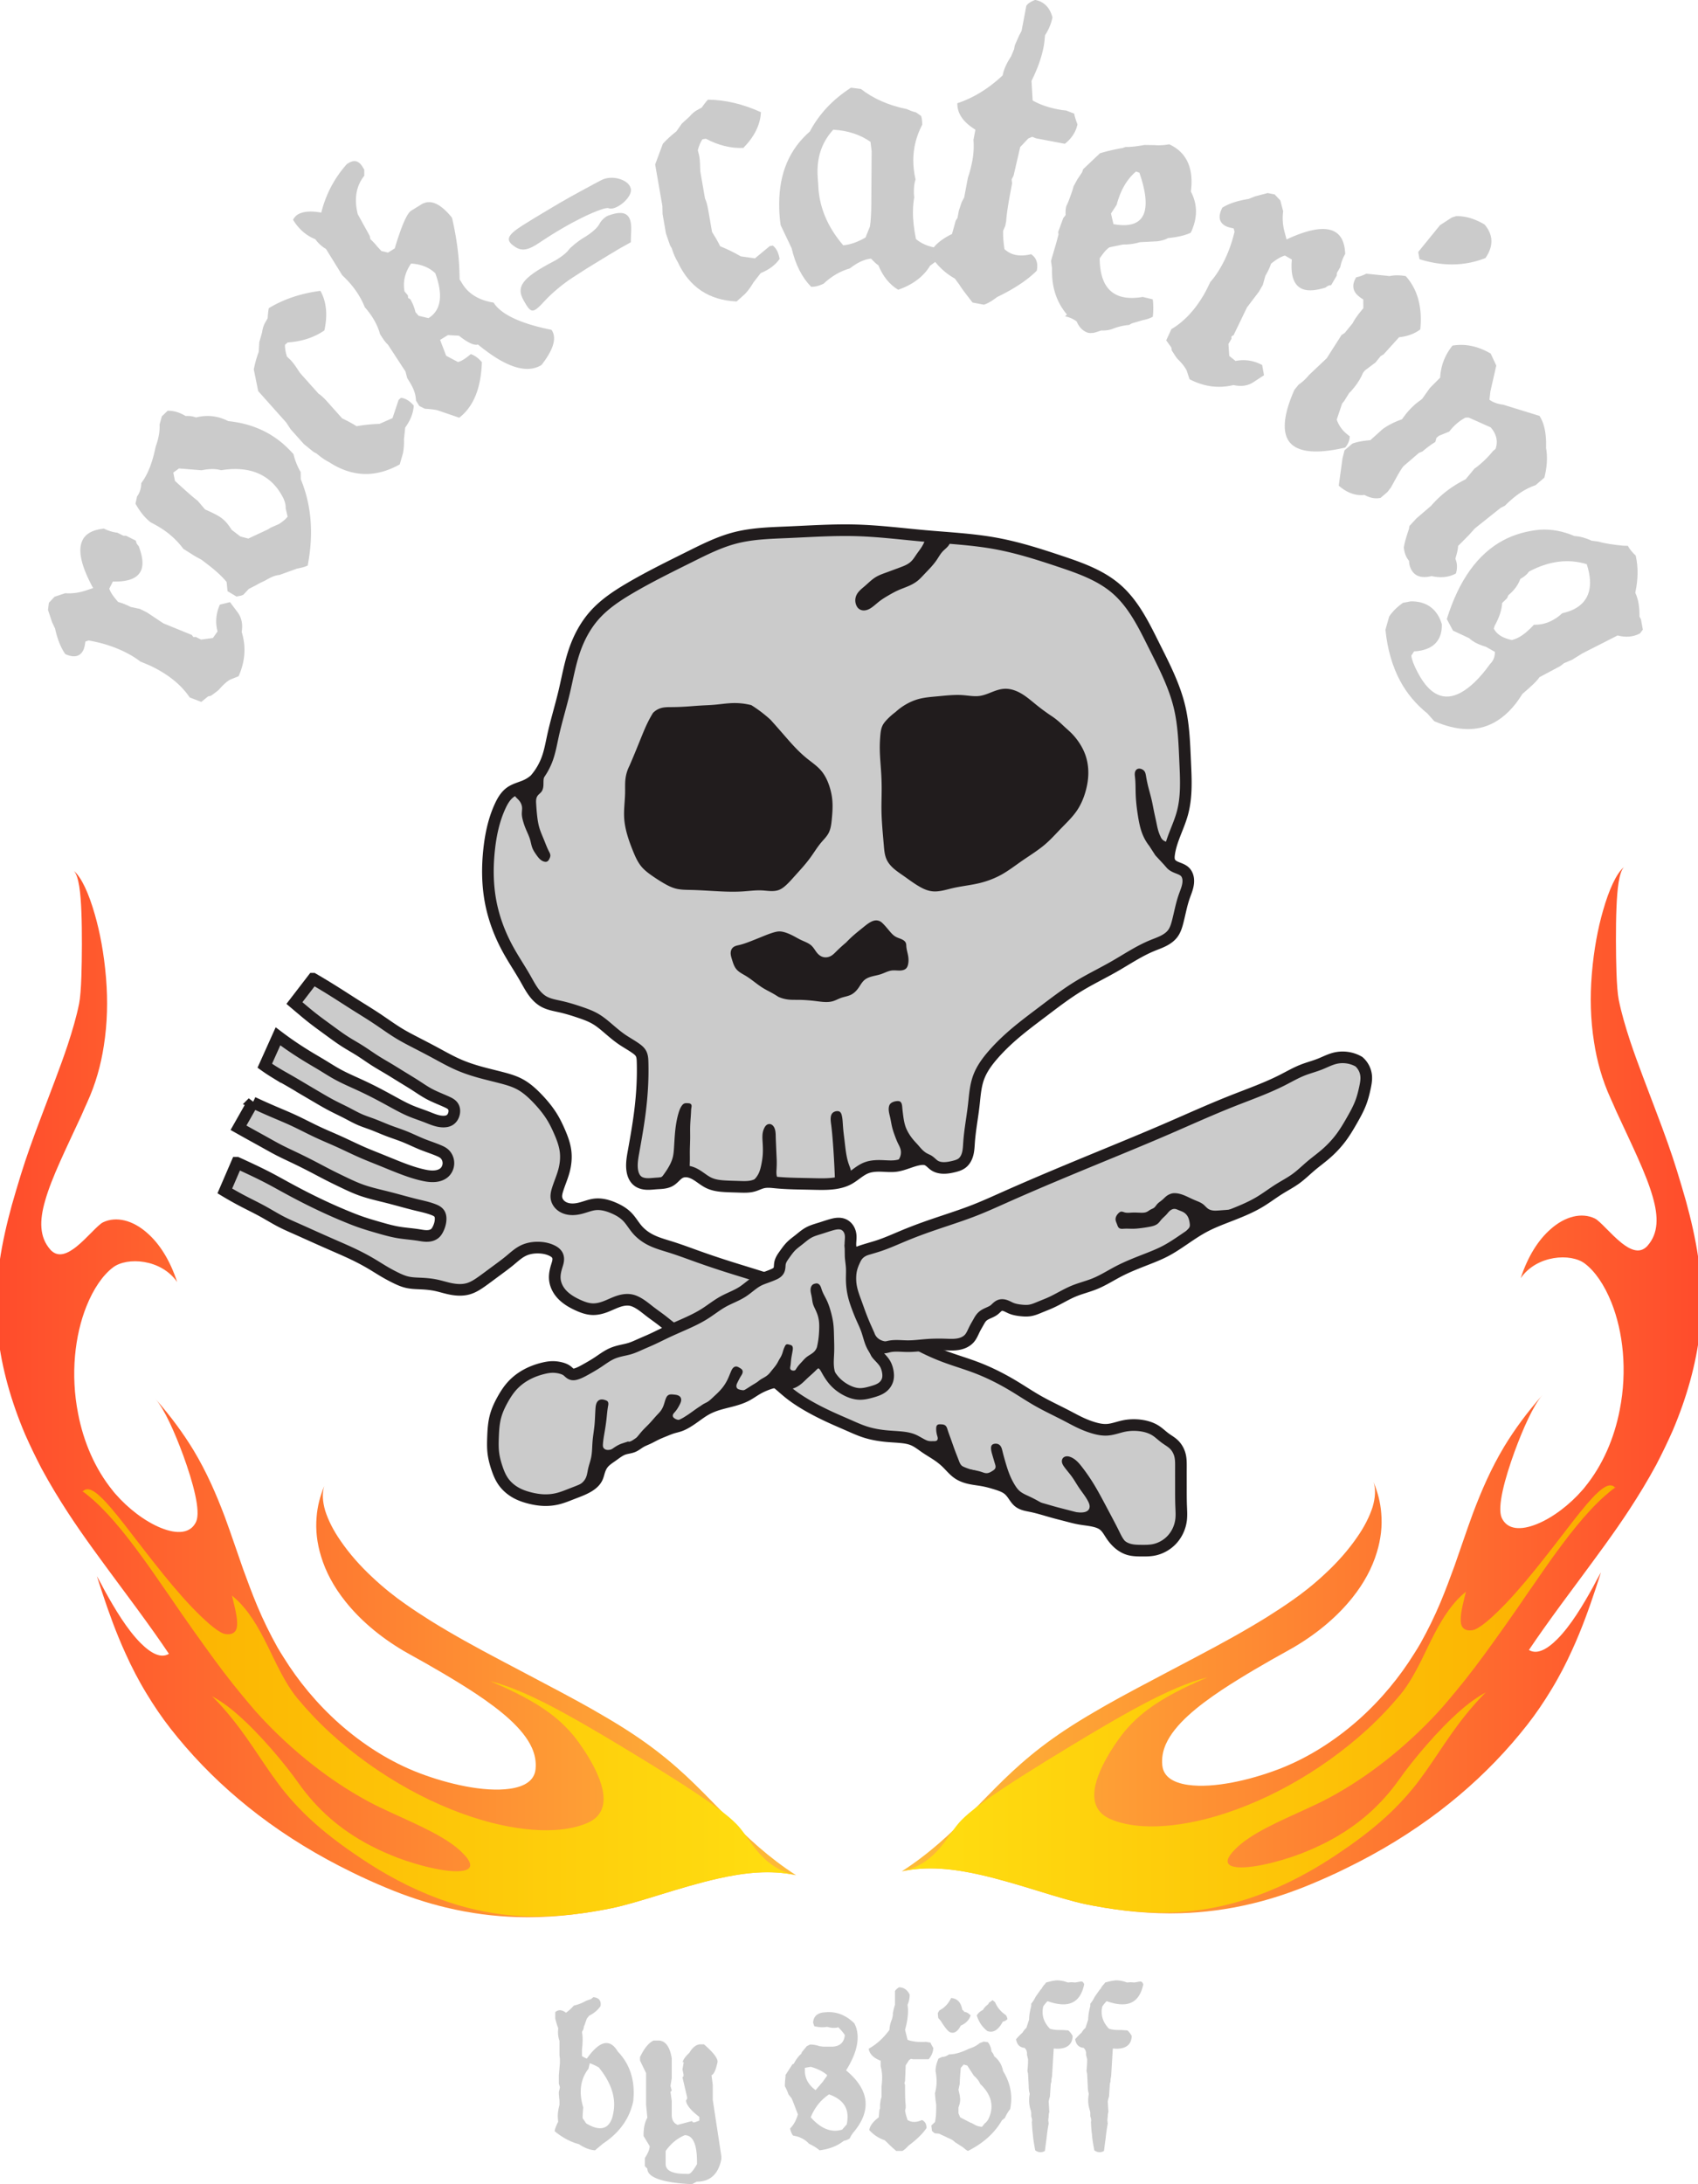 <svg xmlns="http://www.w3.org/2000/svg" viewBox="0 0 1796 2310" fill-rule="evenodd" clip-rule="evenodd"><path d="M565.862 824.374a69.487 69.487 0 0012.975-21.959c2.817-7.74 4.229-15.903 5.988-23.952 3.447-15.77 8.253-31.207 11.98-46.91 3.484-14.692 6.032-29.652 10.977-43.916 4.665-13.46 11.507-26.274 20.96-36.93 10.597-11.947 24.15-20.871 37.929-28.946 20.42-11.965 41.696-22.38 62.88-32.936 15.512-7.732 31.132-15.602 47.908-19.961 18.172-4.721 37.135-5.183 55.893-5.988 24.28-1.047 48.567-2.717 72.858-1.998 24.366.72 48.583 3.838 72.863 5.988 25.006 2.214 50.173 3.41 74.856 7.986 23.117 4.285 45.579 11.495 67.872 18.962 20.878 6.994 42.23 14.548 58.886 28.946 18.277 15.802 29.128 38.271 39.922 59.887 10.493 20.997 21.49 42.047 26.952 64.874 4.52 18.899 5.112 38.48 5.988 57.89.827 18.389 1.893 37.15-2.996 54.894-4.002 14.536-11.905 27.988-13.973 42.919-.209 1.52-.358 3.06-.253 4.59.108 1.532.48 3.067 1.252 4.394.8 1.375 2.012 2.485 3.35 3.35 1.337.864 2.813 1.501 4.292 2.086 2.966 1.178 6.115 2.247 8.328 4.543 1.569 1.632 2.534 3.774 2.992 5.988.697 3.372.257 6.886-.633 10.21-.89 3.32-2.225 6.505-3.358 9.755-3.055 8.764-4.635 17.964-6.986 26.948-1.103 4.21-2.422 8.466-4.993 11.976-2.545 3.48-6.19 6.021-10.035 7.97-3.845 1.949-7.937 3.361-11.92 5.004-14.055 5.795-26.732 14.406-39.926 21.959-12.535 7.18-25.596 13.433-37.926 20.96-13.243 8.086-25.554 17.588-37.929 26.948-11.521 8.715-23.143 17.342-33.935 26.948-6.33 5.638-12.367 11.607-17.964 17.968-6.565 7.456-12.61 15.601-15.97 24.95-3.324 9.238-3.88 19.194-4.99 28.945-1.501 13.165-4.061 26.21-4.993 39.424-.28 3.99-.413 8.019-1.393 11.898-.977 3.875-2.896 7.66-6.093 10.06-2.459 1.852-5.492 2.758-8.48 3.495-3.924.97-7.945 1.715-11.98 1.498-2.977-.164-5.977-.879-8.481-2.496-1.405-.906-2.62-2.068-3.872-3.171-1.252-1.103-2.578-2.169-4.113-2.817-2.49-1.055-5.318-.935-7.986-.5-8.697 1.42-16.697 5.962-25.453 6.987-3.969.466-7.982.19-11.976 0-6.398-.302-13.005-.35-18.963 1.997-6.972 2.747-12.338 8.481-18.963 11.976-4.777 2.52-10.116 3.82-15.471 4.49-7.77.98-15.631.682-23.456.5-12.487-.29-24.996-.29-37.43-1.494-4.658-.451-9.413-1.066-13.97 0-3.435.8-6.591 2.522-9.982 3.491-4.99 1.427-10.285 1.174-15.472.999-4.657-.157-9.319-.242-13.973-.5-5.965-.328-12.047-.98-17.465-3.491-5.704-2.646-10.332-7.203-15.97-9.983-2.247-1.106-4.658-1.926-7.15-2.18-2.49-.253-5.072.086-7.323 1.182-2.027.991-3.715 2.549-5.332 4.121-1.617 1.569-3.22 3.193-5.15 4.363-2.198 1.334-4.736 2.016-7.28 2.385-2.546.365-5.124.429-7.688.611-3.342.235-6.685.678-10.034.514-3.347-.163-6.763-.983-9.431-3.01-1.823-1.386-3.22-3.29-4.185-5.37-.965-2.079-1.51-4.333-1.803-6.606-.835-6.48.339-13.035 1.497-19.462 2.631-14.592 5.213-29.199 6.987-43.917 2.038-16.884 3.01-33.909 2.497-50.904-.093-3.007-.265-6.141-1.73-8.768-1.225-2.195-3.245-3.83-5.294-5.291-4.777-3.417-9.972-6.212-14.82-9.528-4.84-3.313-9.307-7.125-13.764-10.94-4.598-3.939-9.222-7.911-14.465-10.94-4.986-2.877-10.434-4.852-15.881-6.704-6.734-2.291-13.53-4.423-20.468-6-6.268-1.422-12.777-2.44-18.348-5.644-4.483-2.583-8.105-6.458-11.093-10.683-2.992-4.222-5.403-8.817-7.963-13.314-5.899-10.363-12.602-20.252-18.348-30.7-8.559-15.55-14.96-32.333-18.351-49.756-3.589-18.438-3.779-37.434-1.763-56.11 1.695-15.754 5.004-31.482 11.644-45.873 2.601-5.642 5.866-11.23 10.937-14.82 5.045-3.569 11.342-4.795 16.94-7.41a36.725 36.725 0 008.983-5.948v-.003z" fill="#cbcbcb" fill-rule="nonzero" stroke="#211c1d" stroke-width="12.296"></path><path d="M665.691 810.072a866.296 866.296 0 006.782-16.06c2.247-5.466 4.434-10.955 6.673-16.42 1.77-4.33 3.574-8.646 5.616-12.853a125.146 125.146 0 015.861-10.731 19.17 19.17 0 018.28-5.109c3.774-1.144 7.795-1.088 11.741-1.114 4.788-.033 9.576-.205 14.353-.5 5.444-.335 10.877-.83 16.325-1.147 4.743-.276 9.498-.42 14.234-.823 6.64-.563 13.243-1.64 19.905-1.785a71.624 71.624 0 0119.213 2.183 138.564 138.564 0 019.233 6.301 138.861 138.861 0 0111.212 9.275 1355.78 1355.78 0 0113.012 14.733c4.464 5.124 8.887 10.288 13.609 15.173 3.715 3.85 7.616 7.524 11.774 10.888 5.12 4.14 10.68 7.848 14.961 12.848 4.162 4.863 6.95 10.77 8.902 16.865 1.412 4.4 2.41 8.94 2.884 13.538.734 7.132.205 14.327-.5 21.459-.487 4.974-1.11 10.08-3.49 14.472-1.923 3.548-4.875 6.406-7.487 9.484-4.244 5-7.63 10.657-11.476 15.966-2.5 3.455-5.195 6.763-7.986 9.983-2.78 3.204-5.652 6.323-8.484 9.483-3.067 3.417-6.085 6.89-9.483 9.979-2.232 2.03-4.666 3.916-7.486 4.993-2.821 1.077-5.906 1.293-8.925 1.181-3.022-.108-6.021-.533-9.04-.685-6.327-.317-12.642.555-18.962.998-8.634.608-17.308.418-25.953 0-9.983-.48-19.95-1.267-29.94-1.498-5.526-.126-11.127-.093-16.47-1.494-4.84-1.274-9.297-3.681-13.6-6.238a183.845 183.845 0 01-11.884-7.705c-3.767-2.66-7.463-5.497-10.448-9.014-3.998-4.714-6.558-10.456-8.898-16.176-2.05-5.015-3.969-10.09-5.575-15.266-2.06-6.651-3.595-13.504-3.99-20.46-.5-8.813.838-17.622.998-26.45.09-5.015-.2-10.056.436-15.03a40.693 40.693 0 014.073-13.244zM947.161 753.043a62.675 62.675 0 0111.649-8.47c4.005-2.258 8.268-4.076 12.702-5.295 6.312-1.729 12.89-2.22 19.406-2.82 5.761-.53 11.514-1.152 17.294-1.413 2.94-.13 5.883-.167 8.82 0 3.126.18 6.23.593 9.345.887 3.301.313 6.644.488 9.927.022 5.06-.719 9.766-2.92 14.547-4.732 3.767-1.427 7.676-2.63 11.7-2.813 6.33-.287 12.554 1.986 18.001 5.224 5.709 3.39 10.71 7.825 15.878 11.995a213.3 213.3 0 0014.823 10.94 77.52 77.52 0 019.196 6.953c1.982 1.747 3.875 3.596 5.824 5.384 2.169 1.99 4.408 3.905 6.506 5.97a66.238 66.238 0 017.762 9.218c3.055 4.367 5.619 9.096 7.411 14.115 2.292 6.428 3.301 13.292 3.175 20.114-.116 6.204-1.155 12.371-2.825 18.348-2.016 7.236-4.967 14.25-9.174 20.468-4.672 6.912-10.78 12.707-16.585 18.702-5.556 5.742-10.884 11.726-16.936 16.94-7.672 6.606-16.384 11.871-24.704 17.643-7.106 4.93-13.966 10.262-21.523 14.469-7.508 4.177-15.635 7.199-23.997 9.174-9.319 2.198-18.91 3.1-28.23 5.295-7.105 1.67-14.286 4.106-21.526 3.174-4.907-.63-9.494-2.787-13.76-5.294-5.769-3.388-11.105-7.457-16.586-11.29-3.313-2.319-6.692-4.558-9.748-7.204-3.055-2.649-5.798-5.738-7.545-9.382-2.296-4.792-2.732-10.232-3.175-15.527-1.044-12.453-2.322-24.906-2.47-37.404-.075-6.666.163-13.329.2-19.991a283.962 283.962 0 00-.39-17.085c-.485-8.935-1.45-17.848-1.577-26.795-.07-5.105.13-10.217.604-15.3.313-3.368.76-6.793 2.224-9.84 1.196-2.494 3.019-4.629 4.938-6.622a71.3 71.3 0 018.823-7.762l-.004.004zM894.939 996.718a114.942 114.942 0 017.057-6.855c3.685-3.289 7.605-6.37 11.466-9.498 2.347-1.901 4.695-3.835 7.411-5.295 1.67-.898 3.518-1.622 5.47-1.714a8.845 8.845 0 014.412.934c1.304.668 2.359 1.648 3.354 2.648 2.4 2.424 4.527 5.045 6.703 7.63 1.971 2.345 4.054 4.717 6.882 6.23 1.852.996 3.95 1.578 5.884 2.446.965.438 1.897.951 2.694 1.599.797.648 1.46 1.44 1.83 2.342.47 1.134.447 2.374.529 3.581.238 3.47 1.371 6.838 1.941 10.278.507 3.05.563 6.177-.175 9.19-.361 1.47-.943 2.956-2.117 4.048-1.352 1.257-3.342 1.842-5.294 2.023-3.164.293-6.372-.355-9.528 0-4.133.467-7.75 2.588-11.645 3.894-2.843.954-5.842 1.474-8.764 2.22-2.921.744-5.831 1.747-8.13 3.503-2.963 2.263-4.625 5.535-6.66 8.489-1.002 1.454-2.12 2.851-3.409 4.118-1.479 1.447-3.197 2.72-5.15 3.63-3.144 1.467-6.755 1.948-10.056 3.115-2.948 1.04-5.634 2.622-8.645 3.503-5.526 1.615-11.529.72-17.293 0-6.167-.773-12.383-1.332-18.613-1.401-3.946-.046-7.914.108-11.823-.388a34.859 34.859 0 01-9.968-2.806 104.394 104.394 0 00-6.703-4.048c-3.112-1.72-6.331-3.296-9.353-5.138-6.443-3.927-11.898-9.015-18.348-12.925-3.331-2.02-6.983-3.773-9.528-6.542-2.798-3.042-3.953-6.97-5.116-10.745-.704-2.273-1.438-4.575-1.412-6.93.015-1.177.223-2.361.708-3.46a7.032 7.032 0 012.292-2.848c1.728-1.25 4.016-1.668 6.174-2.18 4.065-.968 7.966-2.402 11.82-3.895 3.785-1.464 7.541-2.986 11.294-4.516 4.285-1.746 8.581-3.502 13.056-4.828 1.833-.543 3.715-1.013 5.645-1.089 2.66-.105 5.288.543 7.766 1.402 3.014 1.045 5.876 2.407 8.645 3.894 2.232 1.197 4.408 2.48 6.703 3.581 3.894 1.865 8.216 3.26 11.294 6.072 2.724 2.49 4.192 5.85 6.685 8.522 1.46 1.568 3.32 2.907 5.511 3.525 2.418.684 5.127.425 7.404-.569 2.705-1.184 4.721-3.285 6.718-5.282a154.876 154.876 0 0110.382-9.465zM548.587 846.027c1.823 2.023 3.179 4.53 3.53 7.232.308 2.396-.176 4.818-.18 7.237 0 2.567.552 5.108 1.237 7.586a74.792 74.792 0 003 8.645c1.58 3.804 3.45 7.508 4.587 11.47.809 2.812 1.237 5.738 2.295 8.465 1.055 2.739 2.71 5.198 4.408 7.59 1.107 1.554 2.251 3.108 3.656 4.397 1.408 1.293 3.111 2.325 4.993 2.66.823.146 1.7.154 2.467-.178.588-.25 1.084-.686 1.483-1.185.395-.5.7-1.066.987-1.636.56-1.11 1.055-2.291 1.058-3.528.004-.82-.208-1.625-.514-2.385-.302-.76-.697-1.476-1.073-2.202-1.993-3.868-3.477-7.97-5.116-11.999-1.733-4.263-3.648-8.466-4.941-12.881-1.174-4.025-1.818-8.187-2.292-12.353-.48-4.222-.79-8.462-1.058-12.702-.09-1.42-.175-2.847-.037-4.26.138-1.415.51-2.831 1.27-4.031 1.163-1.833 3.127-3.018 4.412-4.766 1.193-1.62 1.737-3.64 1.942-5.645.294-2.936-.086-5.936.529-8.824.287-1.349.79-2.679.756-4.061-.018-.694-.179-1.39-.544-1.975-.365-.59-.946-1.055-1.624-1.196-.433-.094-.887-.041-1.308.085a3.97 3.97 0 00-1.163.619c-1.326.987-2.128 2.515-2.843 4.005-.72 1.49-1.427 3.041-2.642 4.163-1.047.968-2.4 1.542-3.767 1.937-1.371.395-2.784.626-4.159 1.01-3.528.991-6.692 2.951-9.878 4.766-.969.548-1.949 1.092-2.802 1.803-.853.716-1.583 1.621-1.9 2.687-.268.91-.224 1.893.037 2.806.26.909.734 1.747 1.3 2.508 1.13 1.52 2.627 2.727 3.894 4.136zM1215.601 894.609a49.394 49.394 0 01-6.424-10.65c-2.891-6.528-4.326-13.596-5.47-20.643-1.263-7.769-2.194-15.601-2.47-23.467-.213-5.94-.052-11.91-.708-17.82-.142-1.266-.317-2.54-.257-3.815.063-1.274.376-2.57 1.14-3.596a4.388 4.388 0 011.766-1.412c1.215-.521 2.623-.413 3.88 0 1.307.432 2.522 1.2 3.353 2.296 1.133 1.497 1.453 3.439 1.762 5.294.459 2.717.977 5.426 1.591 8.116.686 3.018 1.49 6.007 2.292 8.999.741 2.754 1.483 5.511 2.124 8.295.958 4.162 1.684 8.372 2.549 12.557.749 3.614 1.594 7.206 2.347 10.82.678 3.254 1.278 6.537 2.284 9.704a39.512 39.512 0 002.173 5.418 8.63 8.63 0 004.71 4.993c1.132.477 2.355.708 3.506 1.136.578.216 1.136.485 1.632.846.5.362.932.824 1.211 1.371.5.966.48 2.124.235 3.183-.246 1.058-.704 2.053-1.07 3.077-.76 2.143-1.103 4.468-.704 6.704.31 1.736 1.062 3.42.958 5.18a5.481 5.481 0 01-1.602 3.517 5.448 5.448 0 01-3.548 1.535l-10.817-11.67-6.443-9.968zM979.278 568.697a39.958 39.958 0 01-4.542 9.957c-1.565 2.47-3.398 4.758-5.064 7.162-1.971 2.835-3.745 5.868-6.29 8.208-3.357 3.086-7.77 4.707-12.05 6.287-4.718 1.743-9.424 3.52-14.149 5.242-3.708 1.35-7.452 2.672-10.828 4.714-4.256 2.575-7.762 6.19-11.53 9.435-1.69 1.457-3.446 2.847-5.037 4.415-1.591 1.57-3.03 3.332-3.957 5.366a13.14 13.14 0 00-1.14 6.502 13.16 13.16 0 002.183 6.234 8.255 8.255 0 004.192 2.97c2.143.656 4.494.395 6.595-.38 2.106-.775 3.991-2.038 5.769-3.406 2.392-1.844 4.624-3.897 7.024-5.734 2.895-2.214 6.025-4.103 9.17-5.94 3.387-1.975 6.811-3.901 10.392-5.5 3.995-1.785 8.168-3.152 12.14-4.978 3.07-1.412 6.03-3.104 8.645-5.24 2.403-1.96 4.49-4.266 6.618-6.52 2.478-2.627 5.023-5.194 7.433-7.885 2.232-2.489 4.349-5.086 6.212-7.866 1.912-2.854 3.566-5.91 5.895-8.432 1.748-1.89 3.838-3.44 5.53-5.373.85-.97 1.598-2.035 2.101-3.216.507-1.181.764-2.485.622-3.764-.149-1.322-.73-2.586-1.602-3.592-.868-1.002-2.027-1.75-3.29-2.172-1.379-.462-2.858-.54-4.308-.458-1.449.085-2.887.316-4.333.47-3.186.335-6.499.286-9.431 1.572a11.027 11.027 0 00-2.97 1.919v.003zM947.631 1229.401c2.944-2.246 4.889-5.75 5.243-9.43a13.22 13.22 0 00-.35-4.543c-.586-2.28-1.77-4.348-2.795-6.465-1.125-2.325-2.068-4.736-2.97-7.158-1.196-3.212-2.333-6.454-3.145-9.781-.83-3.406-1.319-6.89-2.094-10.307-.797-3.517-1.904-7.087-1.397-10.653.167-1.181.521-2.359 1.222-3.32.85-1.166 2.146-1.934 3.491-2.445a14.047 14.047 0 014.192-.875c.518-.03 1.04-.03 1.554.045.51.07 1.017.234 1.457.506.525.332.943.824 1.245 1.368.301.544.495 1.14.637 1.747.287 1.226.372 2.486.484 3.742.164 1.9.391 3.797.626 5.69.306 2.474.63 4.948 1.085 7.4.428 2.317.98 4.616 1.777 6.834.883 2.44 2.064 4.765 3.41 6.986a52.001 52.001 0 004.713 6.596c1.625 1.93 3.395 3.74 5.068 5.63 1.699 1.926 3.305 3.942 5.194 5.679a24.761 24.761 0 005.984 4.061 9.43 9.43 0 01-2.38 6.17 9.43 9.43 0 01-5.873 3.041c-1.804.213-3.618-.108-5.414-.346-2.612-.35-5.284-.537-7.863 0-2.131.44-4.154 1.367-5.94 2.62-1.173.823-2.265 1.792-3.573 2.38-.656.295-1.363.489-2.079.492-.72.004-1.446-.186-2.03-.603a2.937 2.937 0 01-1.212-2.683c.056-.514.246-1.01.548-1.424a2.927 2.927 0 011.189-.957l-.004.003zM883.182 1249.486a974.169 974.169 0 00-1.572-32.139c-.31-4.717-.656-9.435-1.047-14.144-.38-4.55-.809-9.1-1.397-13.627-.32-2.433-.686-4.885-.526-7.333.116-1.77.548-3.596 1.703-4.938 1.077-1.248 2.69-1.948 4.322-2.183.597-.082 1.208-.112 1.804-.03.596.086 1.185.272 1.692.6.618.402 1.095 1.006 1.438 1.662.343.66.563 1.375.745 2.094.66 2.623.861 5.336 1.047 8.034.168 2.433.324 4.866.552 7.292.361 3.856.894 7.694 1.356 11.54.566 4.706 1.029 9.423 1.818 14.096.649 3.846 1.525 7.665 2.858 11.332.545 1.494 1.163 2.958 1.61 4.486.444 1.524.716 3.122.537 4.702-.157 1.42-.678 2.784-1.398 4.017-1.147 1.968-2.787 3.607-4.538 5.064-1.818 1.513-3.827 2.884-6.115 3.495-.745.198-1.524.313-2.291.228-.768-.082-1.524-.384-2.076-.928a2.84 2.84 0 01-.522-3.32zM802.484 1240.826c1.334-2.806 2.083-5.85 2.716-8.89.66-3.187 1.2-6.399 1.483-9.637.392-4.516.272-9.058 0-13.585-.257-4.215-.637-8.526.492-12.599.31-1.106.727-2.18 1.237-3.208.608-1.222 1.372-2.403 2.47-3.212.921-.678 2.069-1.062 3.21-.987 1.199.07 2.335.655 3.211 1.479 1.062.998 1.766 2.325 2.225 3.707.92 2.762.916 5.735.987 8.645.063 2.676.194 5.351.31 8.026.145 3.417.264 6.838.432 10.251.119 2.47.268 4.941.309 7.412.04 2.638-.037 5.272-.186 7.903-.13 2.31-.313 4.647.122 6.92.176.916.455 1.814.548 2.746.045.462.045.935-.037 1.393-.082.459-.246.91-.51 1.293-.515.746-1.368 1.197-2.247 1.424-.876.223-1.789.25-2.694.305-2.706.176-5.41.671-7.904 1.73-1.043.443-2.045.983-3.104 1.39-1.058.41-2.19.692-3.32.584a5.099 5.099 0 01-3.778-2.317 5.096 5.096 0 01-.466-4.409 23.084 23.084 0 004.494-6.364zM701.008 1243.457a110.702 110.702 0 003.644-5.154c3.011-4.534 5.716-9.375 7.006-14.666.752-3.085 1.01-6.264 1.222-9.431.436-6.41.7-12.83 1.397-19.216.63-5.716 1.606-11.402 3.145-16.94.816-2.932 1.807-5.857 3.495-8.383.72-1.081 1.602-2.11 2.795-2.624 1.244-.536 2.66-.436 4.017-.346.566.03 1.136.07 1.688.212.547.146 1.08.406 1.457.835.238.272.406.604.506.954.101.35.135.715.13 1.077-.007.726-.174 1.442-.29 2.16-.205 1.298-.238 2.613-.298 3.925-.07 1.632-.179 3.26-.294 4.892-.257 3.577-.537 7.158-.63 10.746-.097 3.898.03 7.8 0 11.7-.037 4.778-.313 9.547-.35 14.324-.026 3.436.074 6.871 0 10.307-.049 2.385-.18 4.773-.172 7.162 0 .83.011 1.695-.35 2.444-.197.406-.503.76-.86 1.044a4.433 4.433 0 01-1.193.655c-.853.317-1.766.429-2.664.57-2.743.44-5.5 1.256-7.684 2.97-1.852 1.453-3.175 3.458-4.717 5.24-1.971 2.28-4.427 4.27-7.337 5.067-1.643.45-3.391.503-5.064.171-.73-.141-1.453-.361-2.117-.7-.663-.34-1.27-.805-1.725-1.394-.644-.83-.972-1.923-.808-2.962.078-.522.28-1.025.585-1.45.305-.428.719-.782 1.196-1.006.615-.294 1.308-.365 1.952-.574a4.895 4.895 0 002.318-1.61z" fill="#211c1d" fill-rule="nonzero"></path><path d="M973.133 1422.93a229.92 229.92 0 0026.55 11.879c10.973 4.095 22.245 7.348 33.185 11.525 13.984 5.34 27.369 12.17 40.176 19.913 8.186 4.952 16.146 10.28 24.451 15.02 10.136 5.787 20.748 10.676 31.092 16.071 4.758 2.482 9.46 5.068 14.323 7.337 4.412 2.057 8.958 3.846 13.623 5.24 4.759 1.419 9.715 2.429 14.674 2.097 5.843-.395 11.388-2.62 17.115-3.845 5.839-1.249 11.894-1.45 17.819-.697 5.783.734 11.528 2.41 16.417 5.59 3.477 2.261 6.44 5.223 9.781 7.683 3.019 2.228 6.357 4.05 9.089 6.621 3.543 3.335 5.917 7.836 6.916 12.598.786 3.723.756 7.56.741 11.362-.03 7.001.004 13.999 0 20.997 0 7.001-.03 14.003.25 20.997.175 4.445.47 8.913 0 13.34-.831 7.81-4.129 15.36-9.383 21.198-5.254 5.84-12.457 9.923-20.188 11.313-4.08.73-8.254.73-12.401.697-4.524-.03-9.115-.116-13.452-1.397-7.777-2.3-14.007-8.276-18.512-15.02-2.459-3.679-4.576-7.725-8.037-10.483-2.71-2.16-6.063-3.368-9.431-4.192-5.508-1.345-11.194-1.762-16.768-2.794-4.18-.775-8.287-1.893-12.401-2.97-4.892-1.274-9.8-2.49-14.67-3.842-7.788-2.161-15.49-4.676-23.408-6.286-2.288-.466-4.595-.857-6.834-1.513-2.24-.656-4.43-1.587-6.264-3.03-2.425-1.91-4.091-4.594-5.857-7.124-1.435-2.064-2.981-4.076-4.885-5.712-3.391-2.918-7.71-4.483-11.965-5.854-5.072-1.628-10.218-3.066-15.46-4.017-5.03-.913-10.147-1.375-15.106-2.62-3.79-.95-7.494-2.373-10.743-4.541-4.602-3.067-8.1-7.486-12.05-11.354a68.826 68.826 0 00-7.688-6.461c-4.84-3.507-10.09-6.402-15.02-9.782-4.207-2.884-8.228-6.144-12.926-8.123-4.27-1.796-8.925-2.455-13.538-2.88-4.65-.429-9.319-.634-13.973-1.047-7.989-.716-15.952-2.057-23.58-4.543-5.615-1.83-11.01-4.262-16.417-6.636-6.35-2.79-12.733-5.504-19.037-8.384-9.245-4.222-18.333-8.798-27.075-13.973-6.062-3.592-11.965-7.475-17.468-11.88-4.74-3.793-9.167-7.962-13.91-11.748-16.228-12.96-35.664-21.135-54.887-28.986-19.22-7.851-38.753-15.676-55.405-28.077-3.86-2.873-7.542-5.973-11.365-8.891-3.745-2.858-7.624-5.533-11.362-8.399-4.795-3.678-9.405-7.698-14.822-10.374-1.588-.786-3.242-1.45-4.967-1.86-4.278-1.016-8.806-.416-13.012.873-5.072 1.554-9.793 4.073-14.76 5.94-4.33 1.624-8.913 2.76-13.537 2.619-5.38-.168-10.56-2.05-15.457-4.281-7.877-3.585-15.568-8.38-20.274-15.643-2.347-3.622-3.879-7.799-4.2-12.103-.338-4.509.642-9.017 1.976-13.34.559-1.818 1.188-3.625 1.486-5.503.298-1.882.254-3.864-.499-5.612-.54-1.26-1.427-2.347-2.467-3.238-1.04-.894-2.232-1.591-3.461-2.195-4.427-2.172-9.394-3.111-14.328-3.212-5.507-.115-11.096.809-16.056 3.212-5.157 2.497-9.423 6.465-13.832 10.128-5.336 4.427-10.973 8.474-16.551 12.595-4.356 3.223-8.675 6.494-13.09 9.636-4.524 3.22-9.245 6.345-14.574 7.903-6.71 1.964-13.928 1.3-20.751-.246-4.635-1.05-9.174-2.5-13.832-3.458-4.956-1.02-10.012-1.48-15.069-1.729-5.13-.257-10.314-.302-15.314-1.483-4.077-.965-7.945-2.66-11.712-4.494a181.455 181.455 0 01-12.743-6.867c-4.177-2.47-8.261-5.094-12.431-7.58-5.906-3.524-11.98-6.773-18.165-9.78-7.125-3.466-14.398-6.61-21.657-9.782a2466.343 2466.343 0 01-21.31-9.43c-6.23-2.8-12.446-5.624-18.69-8.385-5.337-2.362-10.699-4.68-15.893-7.337-6.778-3.469-13.247-7.508-19.913-11.178-6.663-3.67-13.519-6.968-20.263-10.482a360.569 360.569 0 01-19.91-11.179l12.837-29.78a951.143 951.143 0 0115.092 6.965c6.226 2.94 12.423 5.95 18.526 9.14 5.813 3.037 11.537 6.238 17.29 9.386 6.625 3.626 13.284 7.184 20.01 10.624a639.165 639.165 0 0017.043 8.399 578.12 578.12 0 0016.228 7.407 560.668 560.668 0 0012.252 5.18c4.304 1.766 8.626 3.487 13.008 5.049 6.905 2.46 13.943 4.516 20.99 6.536 6.644 1.9 13.314 3.774 20.121 4.937 7.177 1.226 14.47 1.658 21.66 2.794 2.3.362 4.591.798 6.913.947 2.321.145 4.691 0 6.886-.771 1.423-.503 2.761-1.267 3.845-2.314 1.088-1.055 1.897-2.363 2.594-3.708 1.684-3.253 2.79-6.838 2.962-10.497.104-2.183-.156-4.475-1.356-6.3-.697-1.055-1.677-1.905-2.75-2.576-1.077-.67-2.247-1.166-3.428-1.624-5.742-2.217-11.797-3.495-17.785-4.937-10.221-2.467-20.312-5.448-30.507-8.03-9.606-2.434-19.332-4.528-28.65-7.904-6.212-2.25-12.2-5.056-18.159-7.907-5.63-2.69-11.242-5.425-16.797-8.272-5.381-2.761-10.71-5.63-16.079-8.417a623.143 623.143 0 00-18.62-9.29c-5.671-2.713-11.383-5.34-16.969-8.22-5.146-2.657-10.18-5.518-15.236-8.343-4.941-2.757-9.905-5.477-14.857-8.216-4.207-2.333-8.406-4.68-12.598-7.043l15.192-26.799a685.431 685.431 0 0021.694 9.744c6.997 3.004 14.047 5.888 20.96 9.085 8.935 4.129 17.624 8.775 26.549 12.922 7.042 3.276 14.226 6.242 21.31 9.435 8.883 4.002 17.603 8.366 26.55 12.226 5.656 2.44 11.398 4.68 17.114 6.987 7.221 2.91 14.398 5.924 21.66 8.734 7.874 3.044 15.863 5.85 24.105 7.683 4.583 1.021 9.327 1.737 13.973 1.047 3.194-.473 6.357-1.654 8.73-3.841 2.602-2.393 4.092-5.899 4.193-9.431.115-3.94-1.528-7.945-4.539-10.482-1.643-1.383-3.614-2.303-5.59-3.141-5.734-2.441-11.684-4.32-17.468-6.64-6.24-2.505-12.274-5.523-18.515-8.034-5.772-2.322-11.712-4.21-17.524-6.432-5.724-2.19-11.317-4.702-17.059-6.841-4.103-1.532-8.28-2.87-12.311-4.583-4.964-2.117-9.666-4.788-14.458-7.266-5.135-2.653-10.378-5.087-15.501-7.758-5.332-2.78-10.53-5.817-15.717-8.865a3959.653 3959.653 0 01-15.37-9.08c-4.938-2.937-9.868-5.88-14.85-8.735-4.84-2.776-9.733-5.47-14.495-8.384a185.05 185.05 0 01-10.832-7.162l13.973-31.091a353.313 353.313 0 0017.119 12.225 402.283 402.283 0 0017.118 10.833c4.3 2.574 8.64 5.082 12.926 7.683 5.22 3.175 10.363 6.491 15.717 9.431 7.58 4.166 15.553 7.56 23.408 11.179a432.326 432.326 0 0119.213 9.434c5.865 3.063 11.659 6.26 17.464 9.431 5.72 3.12 11.462 6.216 17.469 8.735 5.503 2.306 11.204 4.12 16.768 6.286 5.995 2.336 12.084 5.13 18.515 4.892 1.938-.074 3.902-.44 5.59-1.397 1.27-.723 2.347-1.77 3.167-2.977.82-1.211 1.386-2.586 1.721-4.01.306-1.296.425-2.642.272-3.96-.152-1.32-.585-2.616-1.319-3.727-.726-1.092-1.725-1.978-2.82-2.701-1.092-.723-2.277-1.29-3.47-1.841-6.39-2.944-13.019-5.384-19.212-8.73-4.833-2.613-9.356-5.754-13.973-8.735-4.77-3.081-9.647-5.999-14.484-8.973-4.606-2.831-9.174-5.716-13.813-8.495-4.952-2.966-9.983-5.81-14.853-8.917-5.34-3.402-10.478-7.113-15.829-10.5-5.198-3.29-10.593-6.264-15.776-9.577-5.892-3.76-11.496-7.94-17.137-12.065-5.828-4.26-11.697-8.459-17.376-12.92-4.277-3.36-8.44-6.863-12.598-10.373-2.142-1.807-4.281-3.622-6.42-5.433l19.76-25.692a764.122 764.122 0 0122.48 13.586c7.523 4.728 14.96 9.587 22.477 14.327 7.627 4.81 15.337 9.498 22.841 14.502 8.09 5.396 15.945 11.157 24.295 16.142 5.485 3.272 11.168 6.2 16.843 9.126 6.547 3.38 13.097 6.763 19.585 10.262 8.685 4.68 17.282 9.576 26.359 13.451 6.733 2.877 13.701 5.176 20.747 7.166 7.941 2.24 15.982 4.084 23.964 6.174 6.439 1.688 12.889 3.555 18.772 6.67 7.121 3.771 13.187 9.256 18.773 15.069 6.234 6.487 11.987 13.485 16.548 21.243 2.523 4.285 4.669 8.783 6.67 13.336 3.03 6.894 5.757 14.018 6.67 21.493.846 6.93.093 14.007-1.73 20.748-1.795 6.636-4.605 12.956-6.669 19.514-.932 2.958-1.718 6.073-1.233 9.14.369 2.351 1.49 4.561 3.07 6.342 1.584 1.778 3.618 3.134 5.82 4.032 2.795 1.14 5.854 1.561 8.872 1.472 3.019-.082 6.003-.671 8.914-1.472 4.687-1.29 9.252-3.16 14.08-3.704 6.652-.749 13.356 1.077 19.515 3.704 5.347 2.284 10.5 5.235 14.573 9.386 4.028 4.11 6.857 9.237 10.62 13.586 3.719 4.296 8.324 7.788 13.347 10.437 6.92 3.652 14.544 5.694 22.007 8.038 9.77 3.066 19.354 6.684 28.994 10.127a931.386 931.386 0 0031.091 10.482c12.67 4.032 25.417 7.818 38.079 11.876a923.69 923.69 0 01165.581 71.614h0z" fill="#cbcbcb" fill-rule="nonzero" stroke="#211c1d" stroke-width="12.296"></path><path d="M660.132 1532.272c-4.543 1.471-8.332 4.575-12.226 7.336-3.592 2.545-7.43 4.908-10.132 8.384-1.766 2.273-2.97 4.941-3.841 7.684-.78 2.46-1.312 5.02-2.445 7.337-2.023 4.128-5.798 7.14-9.781 9.43-5.072 2.915-10.62 4.875-16.071 6.987-5.292 2.054-10.55 4.27-16.068 5.59-4.795 1.144-9.747 1.598-14.674 1.397-4.713-.19-9.39-.972-13.973-2.094-5.202-1.274-10.329-3.003-15.02-5.59-5.541-3.055-10.448-7.325-13.973-12.575-2.799-4.166-4.692-8.869-6.29-13.623-1.755-5.232-3.186-10.594-3.842-16.071-.637-5.325-.537-10.71-.347-16.068.269-7.758.727-15.58 2.795-23.058 1.655-5.999 4.319-11.674 7.333-17.118 2.888-5.21 6.126-10.262 10.132-14.67 4.203-4.624 9.215-8.488 14.674-11.529 5.682-3.167 11.842-5.448 18.165-6.986 2.98-.727 6.014-1.29 9.08-1.398 3.172-.112 6.358.268 9.432 1.047 2.496.634 4.967 1.55 6.986 3.145.794.626 1.506 1.345 2.285 1.994.775.644 1.635 1.222 2.608 1.498 1.48.42 3.067.108 4.542-.347 3.443-1.054 6.633-2.79 9.781-4.542 4.379-2.437 8.738-4.93 12.923-7.687 5.03-3.31 9.852-7.028 15.37-9.431 2.806-1.223 5.758-2.083 8.735-2.795 3.38-.805 6.811-1.42 10.131-2.444 3.846-1.19 7.497-2.91 11.179-4.543 3.719-1.65 7.475-3.212 11.179-4.888 5.406-2.452 10.698-5.154 16.067-7.688 5.656-2.668 11.399-5.153 17.118-7.683 8.008-3.547 16-7.203 23.405-11.88 6.61-4.173 12.72-9.143 19.562-12.925 6.752-3.73 14.149-6.268 20.614-10.479 5.745-3.744 10.66-8.749 16.768-11.879 2.463-1.263 5.082-2.194 7.683-3.14 2.701-.988 5.4-1.99 8.034-3.146 1.088-.477 2.168-.98 3.148-1.65.98-.668 1.86-1.51 2.441-2.542.645-1.144.887-2.467 1.017-3.77.127-1.309.146-2.624.38-3.917.641-3.514 2.81-6.528 4.893-9.431 2.176-3.033 4.337-6.1 6.986-8.734 2.463-2.448 5.307-4.48 8.034-6.637 3.402-2.69 6.67-5.608 10.478-7.683 3.827-2.087 8.071-3.246 12.23-4.542 3.786-1.182 7.538-2.486 11.353-3.581 2.143-.615 4.315-1.167 6.54-1.342 2.22-.179 4.505.041 6.558.902 2.232.947 4.114 2.642 5.41 4.688 1.297 2.045 2.028 4.426 2.247 6.841.328 3.6-.447 7.221-.234 10.828.085 1.52.365 3.056 1.077 4.401.357.67.823 1.29 1.393 1.789.57.503 1.252.886 1.99 1.076.902.239 1.86.187 2.772-.007.913-.194 1.789-.522 2.668-.838 6.592-2.367 13.407-4.04 20.055-6.246 8.931-2.962 17.513-6.863 26.202-10.478a473.283 473.283 0 0121.657-8.384c8.108-2.925 16.284-5.649 24.455-8.384 9.603-3.215 19.209-6.45 28.644-10.131 10.984-4.285 21.72-9.178 32.488-13.973 34.08-15.181 68.559-29.452 103.053-43.668 22.875-9.423 45.761-18.828 68.469-28.643 23.128-10.001 46.082-20.435 69.516-29.694 17.73-7.006 35.768-13.351 52.752-22.007 7.053-3.596 13.932-7.594 21.306-10.482 5.97-2.337 12.211-3.924 18.165-6.286 5.288-2.098 10.363-4.81 15.885-6.171 8.463-2.083 17.718-.756 25.253 3.622 4.251 3.674 7.046 8.991 7.657 14.577.485 4.4-.339 8.835-1.278 13.16-1.095 5.076-2.355 10.129-4.155 14.999-2.455 6.64-5.883 12.87-9.386 19.018-3.547 6.223-7.192 12.409-11.447 18.166-4.866 6.576-10.515 12.564-16.716 17.9-4.952 4.263-10.25 8.105-15.244 12.323-5.365 4.531-10.384 9.494-16.067 13.623-5.548 4.024-11.656 7.199-17.468 10.828-6.987 4.364-13.549 9.383-20.61 13.623-10.87 6.532-22.767 11.13-34.583 15.721-8.172 3.175-16.362 6.376-24.105 10.482-7.542 3.995-14.603 8.824-21.66 13.623-6.361 4.326-12.748 8.652-19.563 12.226-6.744 3.54-13.861 6.312-20.96 9.084-9.573 3.738-19.168 7.497-28.293 12.226-8.514 4.412-16.619 9.666-25.502 13.273-7.203 2.929-14.82 4.736-22.007 7.687-8.436 3.462-16.157 8.451-24.455 12.226-3.64 1.658-7.386 3.077-11.086 4.601-3.622 1.495-7.247 3.104-11.115 3.708-3.018.47-6.1.313-9.14 0-3.712-.384-7.438-1.01-10.87-2.47-2.31-.984-4.482-2.344-6.916-2.966-1.457-.37-3.018-.463-4.445 0-1.24.402-2.318 1.192-3.29 2.06-.973.868-1.867 1.822-2.888 2.635-1.897 1.509-4.159 2.47-6.372 3.461-2.217.988-4.449 2.046-6.223 3.7-1.915 1.785-3.167 4.144-4.449 6.424-1.334 2.378-2.739 4.721-3.95 7.162-1.647 3.313-2.984 6.864-5.436 9.636-1.655 1.867-3.764 3.305-6.044 4.319-2.746 1.222-5.735 1.84-8.734 2.094-3.48.298-6.987.112-10.478 0-6.64-.209-13.288-.145-19.913.35-6.637.5-13.254 1.427-19.913 1.397-4.427-.018-8.846-.458-13.273-.346-2.277.052-4.557.26-6.774.775-1.58.369-3.138.898-4.755.969-1.479.063-2.95-.254-4.43-.242-.742.007-1.487.096-2.18.354-.697.257-1.338.689-1.774 1.285-.406.563-.618 1.248-.652 1.941-.03.69.116 1.383.37 2.028.51 1.285 1.441 2.35 2.38 3.368 2.47 2.68 5.146 5.24 6.987 8.384 1.382 2.362 2.258 5 2.794 7.687.597 2.992.783 6.13 0 9.08-.749 2.822-2.373 5.389-4.542 7.338-3.383 3.037-7.873 4.482-12.248 5.716-4.222 1.192-8.544 2.273-12.93 2.157-5.123-.13-10.098-1.896-14.607-4.337-4.154-2.25-7.996-5.101-11.242-8.533-3.375-3.57-6.066-7.732-8.462-12.02-1.118-2.005-2.198-4.074-3.797-5.72-.8-.824-1.725-1.532-2.772-2.009-1.043-.477-2.21-.712-3.35-.592-1.36.145-2.627.786-3.726 1.602-1.096.82-2.046 1.815-3.018 2.776-2.817 2.78-5.862 5.313-8.735 8.034-1.859 1.762-3.651 3.603-5.626 5.231-1.979 1.632-4.166 3.056-6.6 3.85-2.019.659-4.173.871-6.29.7-3.055-.25-6.017-1.286-9.08-1.397-3.1-.112-6.156.73-9.084 1.747-4.24 1.468-8.355 3.32-12.226 5.59-3.656 2.138-7.091 4.646-10.828 6.636-5.575 2.966-11.7 4.725-17.82 6.29-3.968 1.013-7.955 1.956-11.875 3.14-4.21 1.275-8.346 2.83-12.225 4.893-4.312 2.292-8.261 5.191-12.23 8.034-3.07 2.202-6.17 4.378-9.43 6.29-2.34 1.371-4.77 2.608-7.338 3.491-2.43.839-4.956 1.353-7.415 2.102-2.623.794-5.16 1.848-7.698 2.88-3.339 1.357-6.692 2.68-9.93 4.252-2.825 1.371-5.56 2.933-8.41 4.248-2.598 1.2-5.296 2.195-7.766 3.637-2.713 1.58-5.135 3.685-8.034 4.888-3.007 1.249-6.338 1.446-9.434 2.449h0z" fill="#cbcbcb" fill-rule="nonzero" stroke="#211c1d" stroke-width="12.296"></path><path d="M1198.453 1634.977a15.818 15.818 0 01-5.94-2.798c-4.143-3.145-6.446-8.075-8.733-12.748-2.184-4.467-4.49-8.875-6.812-13.276a4496.518 4496.518 0 00-7.683-14.495c-4.554-8.567-9.118-17.14-14.324-25.327a198.361 198.361 0 00-10.307-14.674c-1.751-2.273-3.562-4.524-5.667-6.472-2.11-1.953-4.535-3.607-7.255-4.531a11.706 11.706 0 00-1.222-.35c-1.122-.25-2.3-.299-3.414-.03-1.114.271-2.165.871-2.876 1.773-.809 1.021-1.14 2.37-1.047 3.667.074 1.07.42 2.101.901 3.059.477.958 1.089 1.84 1.718 2.705 2.564 3.521 5.496 6.767 8.034 10.307 2.63 3.659 4.825 7.613 7.337 11.354 3.279 4.881 7.113 9.427 9.781 14.67.652 1.278 1.237 2.612 1.476 4.028.242 1.416.108 2.932-.6 4.18-.779 1.368-2.18 2.288-3.67 2.795-1.893.645-3.935.686-5.936.7-4.285.03-8.638-.033-12.751-1.225-1.126-.324-2.229-.734-3.358-1.036-1.133-.306-2.31-.503-3.476-.395-1.167.108-2.33.544-3.16 1.367-.417.414-.745.92-.928 1.476a3.225 3.225 0 00-.086 1.733c.116.48.354.931.664 1.315.313.38.696.704 1.117.965.839.526 1.8.805 2.762 1.04 5.526 1.338 11.286 1.192 16.943 1.747 4.244.414 8.443 1.226 12.576 2.27 4.177 1.054 8.376 2.38 11.879 4.888 2.489 1.789 4.546 4.122 6.286 6.64 1.848 2.672 3.357 5.564 5.239 8.21 2.139 3.003 4.77 5.678 7.862 7.683 5.217 3.383 11.455 4.699 17.465 6.29 1.196.316 2.422.648 3.648.503.615-.075 1.218-.269 1.729-.619.507-.35.913-.864 1.088-1.457.168-.581.104-1.215-.108-1.78-.205-.571-.552-1.078-.947-1.54a8.242 8.242 0 00-3.73-2.474 8.243 8.243 0 00-4.478-.145l.003.007zM1102.213 1589.737a144.17 144.17 0 00-13.798-7.337c-3.615-1.677-7.37-3.249-10.307-5.94-1.811-1.654-3.242-3.68-4.542-5.76-2.344-3.764-4.304-7.758-5.936-11.88-1.561-3.938-2.825-7.988-4.017-12.05-1.192-4.054-2.318-8.127-3.32-12.23-.302-1.225-.593-2.462-1.088-3.625-.496-1.162-1.215-2.258-2.232-3.01-1.424-1.055-3.316-1.338-5.064-1.048-.969.16-1.945.51-2.62 1.223-.47.495-.763 1.14-.912 1.807-.153.663-.168 1.352-.135 2.034.105 2.322.75 4.58 1.398 6.812.909 3.152 1.837 6.297 2.794 9.435.216.711.436 1.427.533 2.165.097.734.075 1.505-.186 2.202-.25.667-.704 1.24-1.233 1.717-.53.481-1.133.869-1.737 1.249-.961.61-1.938 1.21-2.98 1.665-1.044.459-2.166.772-3.306.783-1.748.019-3.41-.663-5.064-1.222-3.793-1.282-7.758-1.964-11.704-2.624-2.944-.491-5.902-.976-8.734-1.919-2.71-.901-5.288-2.224-7.509-4.016-1.822-1.469-3.439-3.276-5.589-4.192-.965-.414-2.03-.63-3.067-.459a3.75 3.75 0 00-1.456.552c-.44.283-.816.67-1.066 1.129-.376.682-.462 1.498-.35 2.269.167 1.148.745 2.191 1.397 3.145 2.672 3.912 6.659 6.707 10.653 9.256 3.57 2.28 7.274 4.456 11.354 5.59 4.915 1.367 10.102 1.15 15.195 1.397 6.495.316 12.949 1.397 19.213 3.144 2.176.608 4.345 1.3 6.338 2.37 1.99 1.07 3.808 2.534 5.016 4.442 1.822 2.877 2.127 6.495 3.845 9.435 1.382 2.37 3.6 4.143 5.936 5.589 4.974 3.074 10.62 4.866 16.246 6.461 6.502 1.845 13.15 3.473 19.91 3.492.614.003 1.24-.008 1.821-.209a2.32 2.32 0 00.801-.443c.231-.198.422-.455.522-.746a1.77 1.77 0 00-.007-1.144c-.123-.368-.35-.7-.626-.972-.552-.552-1.278-.876-1.986-1.2a70.277 70.277 0 01-12.401-7.337z" fill="#211c1d" fill-rule="nonzero"></path><path d="M994.952 1506.246c-.645-.018-1.297-.04-1.934.075-.634.112-1.267.357-1.733.805-.41.39-.674.916-.823 1.46-.153.548-.201 1.118-.228 1.685-.108 2.708.287 5.429 1.051 8.033.168.57.35 1.137.466 1.718.12.585.168 1.189.056 1.774-.097.518-.328 1.02-.7 1.397-.455.462-1.092.7-1.73.805-.64.104-1.289.074-1.937.074-1.692-.01-3.402.135-5.064-.175-1.602-.298-3.097-1.002-4.542-1.747-1.834-.943-3.637-1.964-5.59-2.62-.6-.201-1.214-.365-1.844-.399-.634-.03-1.282.075-1.826.4-.555.327-.973.864-1.245 1.452-.268.585-.406 1.226-.499 1.867-.235 1.588-.197 3.28.522 4.714.741 1.475 2.127 2.537 3.603 3.271 1.48.735 3.074 1.19 4.61 1.797 2.91 1.15 5.581 2.828 8.208 4.538 3.436 2.24 6.827 4.553 10.128 6.987.168.126.332.257.5.383l7.012 7.349 1.77-.574c4.01 3.152 8.13 6.267 12.9 8.037 4.792 1.781 10.072 2.143 14.674 4.367 2.08 1.006 4.01 2.389 6.245 2.966 1.118.287 2.31.366 3.428.071 1.114-.294 2.147-.987 2.728-1.986.454-.782.61-1.751.35-2.62-.276-.909-.972-1.632-1.774-2.146-.8-.51-1.706-.834-2.593-1.17a59.751 59.751 0 01-8.064-3.79 57.932 57.932 0 01-11.484-3.707c-.64-.283-1.282-.581-1.855-.987-.94-.667-1.659-1.614-2.214-2.624-.555-1.013-.957-2.105-1.367-3.182-1.249-3.305-2.583-6.573-3.823-9.882-1.647-4.374-3.138-8.812-4.729-13.21-1.133-3.133-2.321-6.248-3.32-9.43-.26-.835-.51-1.677-.883-2.467s-.872-1.535-1.561-2.075c-.675-.526-1.498-.831-2.337-.999-.838-.164-1.699-.198-2.552-.224v-.01zM1324.738 1272.368a70.451 70.451 0 01-10.832 4.192 73.413 73.413 0 01-10.478 2.27c-4.456.637-8.961.887-13.448 1.226-2.03.149-4.065.32-6.096.167-2.027-.156-4.065-.652-5.783-1.74-1.919-1.218-3.32-3.089-5.064-4.542-2.772-2.314-6.282-3.488-9.606-4.893-2.187-.92-4.319-1.956-6.465-2.97-2.34-1.102-4.699-2.18-7.162-2.965-1.926-.619-3.92-1.062-5.94-1.226-1.337-.108-2.697-.094-4.016.175a13.2 13.2 0 00-2.27.7 16.03 16.03 0 00-3.495 1.92c-1.762 1.292-3.215 2.958-4.888 4.366-1.744 1.468-3.734 2.66-5.24 4.367-1.125 1.275-1.967 2.817-3.32 3.842-1.099.839-2.451 1.263-3.666 1.923-1.379.749-2.59 1.8-4.017 2.444-2.053.928-4.39.947-6.64.876-2.85-.097-5.705-.306-8.555-.175-2.75.123-5.56.559-8.213-.175-.693-.19-1.36-.462-2.06-.637-.697-.176-1.439-.254-2.132-.064-.66.186-1.226.604-1.744 1.051-1.04.894-1.952 1.945-2.62 3.141-.685 1.226-1.117 2.62-1.05 4.017.086 1.777.95 3.402 1.572 5.068.276.73.507 1.479.846 2.187.34.704.794 1.371 1.427 1.83.682.491 1.528.708 2.37.77.839.064 1.68-.022 2.519-.074 3.547-.223 7.102.093 10.657 0 2.627-.074 5.25-.361 7.859-.696 2.98-.388 5.954-.831 8.909-1.398 3.115-.6 6.342-1.405 8.73-3.495 1.338-1.17 2.333-2.672 3.496-4.017 1.669-1.93 3.689-3.529 5.414-5.414 1.42-1.554 2.653-3.316 4.367-4.542 1.364-.977 3.048-1.576 4.714-1.398 1.289.138 2.478.723 3.67 1.223 2.068.872 4.255 1.531 6.11 2.794 1.73 1.174 3.105 2.84 4.021 4.718.98 2.012 1.443 4.24 1.744 6.46.175 1.286.295 2.635-.175 3.843-.48 1.248-1.516 2.183-2.444 3.145-1.837 1.907-3.428 4.158-5.765 5.414-.58.313-1.196.559-1.762.894-.57.335-1.096.783-1.379 1.379a2.258 2.258 0 00-.179 1.397c.097.47.343.905.7 1.222.318.276.713.459 1.122.544.41.086.839.086 1.256.011.827-.137 1.595-.518 2.34-.909 2.47-1.289 4.867-2.72 7.337-4.017 3.92-2.053 8.019-3.763 11.876-5.935 3.662-2.069 7.087-4.546 10.828-6.465 5.727-2.94 12.054-4.502 17.99-6.987 6.215-2.601 12.032-6.22 18.516-8.034 2.582-.723 5.242-1.151 7.802-1.945 2.564-.794 5.075-2 6.871-3.994.142-.157.28-.325.35-.522.071-.224.053-.47-.033-.686a1.358 1.358 0 00-.425-.547c-.369-.287-.834-.41-1.293-.515-1.2-.283-2.44-.51-3.666-.35a5.994 5.994 0 00-3.492 1.748v.003zM935.526 1311.637c-.171.03-.339.086-.495.168-.313.16-.578.399-.813.66-.234.264-.44.547-.66.82-1.285 1.587-3.047 2.73-4.925 3.532-1.875.801-3.872 1.278-5.865 1.695-2.3.485-4.613.906-6.916 1.36-1.558.31-3.115.638-4.695.753-1.58.12-3.197.022-4.695-.507-1.044-.365-2.024-.942-2.772-1.758-.425-.463-.772-.992-1.137-1.506-.365-.51-.76-1.017-1.26-1.397a3.728 3.728 0 00-3.036-.656 3.72 3.72 0 00-2.415 1.856l-2.5-.366.063 1.547.123 8.552.022-.004a40.522 40.522 0 00.12 3.98c.28 3.424.853 6.822 1.062 10.254.23 3.905-.011 7.825 0 11.734.018 7.419.976 14.841 2.962 21.988.846 3.048 1.878 6.037 2.962 9.01 1.595 4.375 3.31 8.712 5.191 12.971 1.688 3.812 3.521 7.568 4.94 11.488 1.532 4.225 2.576 8.611 4.077 12.844a45.04 45.04 0 002.206 5.206l.202.477.335.577c.04.075.082.138.123.209l4.482 7.735 2.77-.339c1.803 1.431 3.446 3.063 4.828 4.908.283.38.56.771.895 1.107.335.339.741.626 1.2.748a2.122 2.122 0 001.464-.16c.447-.22.816-.588 1.054-1.032a2.86 2.86 0 00.324-1.446 3.532 3.532 0 00-.368-1.442c-.574-1.144-1.659-1.93-2.653-2.738-.5-.403-.984-.828-1.387-1.327-.402-.5-.719-1.077-.842-1.707-.171-.901.075-1.852.574-2.627.496-.775 1.219-1.382 2.005-1.855 2.28-1.371 5.038-1.632 7.683-1.923 1.066-.115 2.161-.246 3.097-.768.465-.26.887-.622 1.177-1.069.295-.45.455-.991.399-1.524a2.457 2.457 0 00-.615-1.349 3.443 3.443 0 00-1.233-.846c-.928-.387-1.953-.44-2.955-.514-2.344-.168-4.703-.477-6.897-1.308-1.983-.749-3.816-1.93-5.243-3.495a12.299 12.299 0 01-2.62-4.539l-4.497-10.09a253.908 253.908 0 01-4.718-11.7c-1.498-4.002-2.895-8.042-4.367-12.055-1.997-5.451-4.132-10.903-5.108-16.63a42.727 42.727 0 01-.533-9.48c.115-2.093.387-4.18.89-6.21.686-2.78 1.8-5.434 3.007-8.027.72-1.543 1.487-3.093 2.62-4.367 1.166-1.308 2.668-2.27 4.192-3.141 3.074-1.76 6.308-3.22 9.43-4.893a78.034 78.034 0 007.688-4.714 4.57 4.57 0 001.874-1.792c.34-.592.54-1.256.831-1.878.261-.555.604-1.095.7-1.703.03-.216.03-.447-.044-.656a.975.975 0 00-.305-.417 1.105 1.105 0 00-.474-.22 1.384 1.384 0 00-.525-.007l-.004.003zM892.789 1465.725a29.273 29.273 0 01-6.812-8.037 29.855 29.855 0 01-3.495-9.606c-1.055-5.858-.384-11.868-.175-17.815.205-5.761-.019-11.53-.172-17.294-.115-4.315-.182-8.637-.7-12.922-.492-4.073-1.386-8.09-2.445-12.055-1.18-4.415-2.578-8.793-4.542-12.922-1.744-3.674-3.938-7.154-5.239-11.007-.492-1.45-.857-2.959-1.636-4.278-.39-.656-.883-1.263-1.494-1.721-.611-.459-1.349-.768-2.113-.813-.525-.03-1.054.064-1.568.175-.828.175-1.659.399-2.374.842-.738.455-1.323 1.13-1.744 1.886-.89 1.598-1.047 3.51-.868 5.328.197 2.001.771 3.943 1.14 5.918.466 2.47.615 5.008 1.312 7.422.64 2.221 1.725 4.285 2.709 6.376 1.032 2.206 1.963 4.468 2.62 6.811.681 2.448 1.065 4.975 1.221 7.512.15 2.385.094 4.777 0 7.162-.104 2.478-.26 4.956-.525 7.423a85.116 85.116 0 01-1.807 10.564 12.373 12.373 0 01-2.82 4.654c-2.322 2.4-5.504 3.76-8.124 5.831-1.81 1.43-3.331 3.186-4.889 4.889-1.759 1.923-3.58 3.8-5.067 5.94-1.383 1.993-2.452 4.184-3.667 6.286-.771 1.337-1.65 2.686-2.97 3.495-.987.603-2.142.86-3.268 1.136-1.129.276-2.28.596-3.193 1.308-.898.697-1.513 1.77-1.599 2.903a3.723 3.723 0 00.254 1.673c.216.525.559 1.002.995 1.364.555.458 1.248.73 1.96.827a5.673 5.673 0 002.139-.142c1.397-.342 2.656-1.08 3.934-1.732 2.046-1.04 4.196-1.886 6.115-3.145 3.454-2.266 5.947-5.739 9.256-8.21 2.377-1.773 5.18-3.036 7.162-5.238.838-.935 1.505-2.009 2.299-2.981.79-.973 1.751-1.867 2.94-2.262.913-.302 1.952-.28 2.798.175.66.358 1.167.954 1.543 1.606.372.649.63 1.36.902 2.065 1.203 3.137 2.709 6.155 4.367 9.08 2.28 4.032 4.903 7.945 8.384 11.004 2.765 2.437 5.999 4.266 9.08 6.29.85.559 1.733 1.147 2.743 1.289a2.635 2.635 0 001.494-.198c.458-.216.846-.607 1.003-1.091.111-.34.108-.712 0-1.051-.157-.503-.522-.917-.94-1.241-.417-.324-.883-.57-1.33-.853a10.226 10.226 0 01-2.794-2.62z" fill="#211c1d" fill-rule="nonzero"></path><path d="M847.198 1443.89a85.098 85.098 0 00-4.192 3.67c-.592.555-1.188 1.125-1.919 1.483-.83.406-1.796.503-2.709.35a3.826 3.826 0 01-1.296-.443 2.544 2.544 0 01-.973-.954c-.268-.48-.346-1.05-.324-1.599.022-.551.142-1.091.239-1.632.38-2.105.465-4.251.7-6.375.224-2.053.585-4.084.961-6.115.224-1.211.451-2.426.656-3.64.216-1.282.41-2.601.127-3.872-.12-.537-.328-1.07-.697-1.483-.358-.399-.846-.663-1.352-.842-.504-.183-1.033-.29-1.55-.421-.533-.138-1.063-.306-1.607-.37-.544-.063-1.121-.022-1.606.236-.339.182-.614.462-.838.775-.224.309-.399.652-.57.998a31.246 31.246 0 00-1.386 3.205c-.488 1.356-.846 2.757-1.3 4.125a23.682 23.682 0 01-1.495 3.562c-.566 1.073-1.23 2.09-1.833 3.141-.727 1.267-1.36 2.586-2.098 3.846-.801 1.37-1.725 2.675-2.705 3.927-.995 1.274-2.046 2.497-3.056 3.756-1.129 1.401-2.21 2.85-3.495 4.106-1.054 1.029-2.243 1.923-3.491 2.706-.887.555-1.8 1.058-2.71 1.572-1.136.648-2.265 1.315-3.32 2.098-.98.727-1.892 1.546-2.88 2.27-.905.662-1.893 1.262-2.534 2.183-.339.488-.57 1.062-.603 1.654-.038.593.134 1.207.518 1.662.328.395.8.656 1.296.775.5.123 1.025.108 1.528.008 1.006-.194 1.915-.708 2.85-1.13 1.622-.734 3.347-1.2 5.068-1.661 3.604-.962 7.27-1.908 11.004-1.834 2.698.052 5.354.645 7.944 1.398 1.8.525 3.596 1.136 5.466 1.285.936.075 1.882.03 2.791-.197.913-.231 1.782-.645 2.486-1.263.872-.757 1.457-1.782 2.008-2.795.813-1.483 1.602-3 2.71-4.278 1.17-1.349 2.66-2.385 4.206-3.279 1.546-.898 3.164-1.666 4.703-2.571 2.455-1.446 4.74-3.283 6.286-5.679.57-.883 1.043-1.863 1.136-2.914.045-.525 0-1.062-.175-1.557-.171-.5-.47-.958-.876-1.293-.413-.34-.927-.548-1.453-.649a6.409 6.409 0 00-1.602-.052c-1.863.164-3.66.846-5.243 1.834a14.611 14.611 0 00-2.795 2.269v.004z" fill="#211c1d" fill-rule="nonzero"></path><path d="M791.83 1469.742c-3.204.79-6.62.7-9.78-.265-.832-.253-1.677-.585-2.27-1.222-.399-.425-.66-.972-.786-1.542a4.651 4.651 0 01-.026-1.744c.19-1.152.723-2.217 1.248-3.26 1.047-2.099 2.083-4.208 3.316-6.205.615-.991 1.282-1.964 1.68-3.059a5.367 5.367 0 00.34-1.707 3.683 3.683 0 00-.358-1.695c-.28-.563-.726-1.028-1.218-1.416-.492-.391-1.04-.708-1.576-1.028-.623-.373-1.241-.76-1.908-1.048-.663-.29-1.386-.48-2.11-.44-.718.045-1.411.306-2.011.701-.772.503-1.39 1.215-1.893 1.99-.5.775-.883 1.617-1.249 2.463-1.158 2.668-2.168 5.403-3.405 8.034-1.502 3.19-3.332 6.223-5.504 8.995-1.703 2.176-3.607 4.188-5.59 6.115-1.49 1.45-3.025 2.854-4.542 4.277-1.978 1.863-3.946 3.775-6.286 5.154-2.015 1.185-4.318 1.986-5.94 3.666-.67.7-1.206 1.54-1.508 2.46-.302.92-.37 1.922-.146 2.865.22.943.742 1.822 1.49 2.433.75.615 1.73.954 2.699.89.603-.044 1.192-.234 1.74-.495.548-.257 1.062-.585 1.576-.902 6.275-3.9 12.952-7.258 20.088-9.17 7.102-1.904 14.58-2.358 21.485-4.892 2.951-1.085 5.765-2.538 8.73-3.581 1.23-.429 2.497-.798 3.611-1.468a5.692 5.692 0 001.487-1.249c.414-.503.723-1.099.842-1.736.116-.604.064-1.233-.104-1.826a6.515 6.515 0 00-.768-1.67c-.368-.588-.812-1.14-1.375-1.55-.558-.41-1.248-.67-1.945-.633-.812.045-1.553.488-2.18 1.01-.625.522-1.177 1.13-1.836 1.614a6.045 6.045 0 01-4.017 1.132v.004zM723.276 1499.958a7.87 7.87 0 01-5.94 1.572c-1.237-.186-2.418-.667-3.495-1.311-.492-.295-.969-.623-1.364-1.044-.39-.417-.704-.927-.82-1.486a2.977 2.977 0 01.042-1.282c.104-.418.286-.813.51-1.178.45-.734 1.062-1.352 1.632-1.997 2.11-2.362 3.734-5.116 5.153-7.944.585-1.167 1.14-2.363 1.383-3.64.242-1.279.149-2.661-.51-3.787-.671-1.151-1.871-1.922-3.138-2.35-1.263-.433-2.608-.56-3.935-.705-1.062-.116-2.128-.242-3.19-.175-1.065.063-2.142.343-3.01.961-1.033.734-1.685 1.89-2.184 3.056-.53 1.244-.92 2.545-1.312 3.841-.473 1.591-.942 3.183-1.568 4.718-.723 1.766-1.647 3.454-2.795 4.978-1.107 1.464-2.41 2.765-3.67 4.106-2.836 3.019-5.444 6.25-8.295 9.256-2.38 2.508-4.926 4.863-7.251 7.423-1.33 1.468-2.59 3.003-3.842 4.542-1.867 2.288-3.748 4.606-6.085 6.42-2.332 1.811-5.194 3.1-8.149 3.011-.894-.03-1.807-.179-2.675.041-.433.112-.85.324-1.155.652-.306.328-.492.779-.451 1.222.033.354.212.69.462.943.25.25.574.429.913.533.678.212 1.408.153 2.12.093 5.47-.417 11.022-.447 16.332-1.833 7.765-2.027 14.472-6.82 21.746-10.217 6.644-3.108 13.806-5.068 20.26-8.56 3.487-1.885 6.844-4.244 10.742-4.978 1.748-.328 3.596-.324 5.213-1.065.809-.373 1.546-.94 2.009-1.7.23-.38.387-.808.443-1.248a2.726 2.726 0 00-.153-1.315c-.197-.5-.555-.932-.972-1.27-.418-.34-.898-.597-1.387-.824-1.74-.809-3.681-1.26-5.589-1.047a8.57 8.57 0 00-6.025 3.58v.008z" fill="#211c1d" fill-rule="nonzero"></path><path d="M651.803 1530.453a20.68 20.68 0 01-5.682 2.47c-1.569.414-3.238.642-4.814.247a5.446 5.446 0 01-1.893-.872 4.1 4.1 0 01-1.32-1.599c-.469-1.028-.439-2.206-.372-3.335.265-4.233 1.025-8.417 1.729-12.598.76-4.472 1.46-8.954 1.979-13.463.547-4.78.883-9.588 1.729-14.327.156-.868.328-1.748.294-2.63-.037-.884-.302-1.793-.913-2.434-.525-.552-1.26-.853-1.975-1.11-.972-.35-1.967-.649-2.996-.772-1.024-.123-2.083-.063-3.055.28a5.572 5.572 0 00-1.856 1.11c-1.29 1.166-1.978 2.87-2.344 4.568-.29 1.342-.402 2.71-.495 4.077-.384 5.597-.459 11.212-.988 16.798-.562 5.902-1.632 11.752-2.098 17.662-.447 5.608-.354 11.286-1.483 16.798-.834 4.069-2.325 7.981-3.212 12.039-.7 3.204-1.035 6.536-2.407 9.513-1.673 3.618-4.821 6.457-8.462 8.09-.823.368-1.677.678-2.47 1.11-.332.179-.652.38-.92.645-.273.26-.485.592-.563.96-.067.325-.023.668.108.97.13.305.346.57.61.767.526.4 1.223.53 1.882.459.656-.075 1.282-.328 1.864-.641.58-.313 1.132-.682 1.714-.999 1.926-1.058 4.11-1.531 6.263-1.99 2.15-.454 4.338-.92 6.272-1.963 2.567-1.383 4.516-3.697 6.051-6.175 1.923-3.1 3.29-6.51 5.064-9.695 1.3-2.337 2.832-4.569 4.755-6.424 2.384-2.3 5.313-3.965 7.784-6.175 1.65-1.479 3.085-3.186 4.698-4.706 1.618-1.52 3.47-2.876 5.612-3.443.525-.141 1.07-.235 1.572-.44.254-.104.496-.234.705-.406.212-.175.391-.39.503-.637.149-.328.175-.7.112-1.054a2.654 2.654 0 00-.421-.984 3.597 3.597 0 00-1.182-1.103c-.547-.313-1.166-.477-1.792-.537-.622-.063-1.256-.022-1.878.053-2.001.25-3.954.898-5.709 1.889v.007z" fill="#211c1d" fill-rule="nonzero"></path><path d="M16417.2 1232.97c0 .44-.1.88-.1 1.32-.9 11.91-.7 24.63 1.2 37.32 1.5 10.46 4.2 21.04 8.7 31.53 1 2.38 2 4.71 2.9 7 8.1 18.74 15.6 34.78 19 47.58 3.1 11.31 3 20.43-2.6 27.27-.3.44-.7.82-1.1 1.14-3.7 3.25-8.2 1.05-12.5-2.58-5.7-4.85-11.2-12.2-14-13.66-6.9-3.53-15.6-1.17-23.1 5.98-6.3 5.87-11.8 14.93-15.6 27.29 8.4-12.94 26.2-14.08 33.5-8.14 5.3 4.29 10.2 11.86 13.9 21.76 6 16.09 8.4 37.72 4.3 59.8-2.8 15.55-8.8 30.67-18.1 42.86-.4.61-.9 1.21-1.4 1.8-6.5 8-15.4 15.35-23.8 18.95-8.3 3.57-15.4 3.21-18.3-3.49-2.5-5.91 1.6-21.87 6.7-36.86 4.4-12.77 9.8-25.83 14.6-31.65-8.2 9.93-14.6 19.3-20 28.78-6.9 12.29-11.8 24.41-16.3 37.09-3.3 9.55-6.3 19.31-9.6 29.25-2.3 6.77-4.7 13.64-7.4 20.54-3 7.62-6.5 15.3-10.5 22.92-1 1.86-2.1 3.72-3.2 5.58-7.5 12.9-17.2 25.61-29 36.81-12.4 11.72-26.6 21.4-41.8 27.6l-.6.24c-14.1 5.68-33.1 10.56-46.7 8.49-7.7-1.18-12.8-4.56-13.4-10.86-.4-4.13.3-8.11 1.9-11.93 4.6-10.93 16.4-21.02 29.3-30.21 10.7-7.54 24-15.73 34-21.6 1.2-.71 2.4-1.44 3.6-2.18 12.8-8.06 23-17.55 30.5-27.62 6.1-8.14 10.3-16.64 12.7-25.16 2.1-7.32 2.9-14.65 2.3-21.84-.4-5.87-1.8-11.64-4-17.26 1.2 3.99.9 8.71-.5 13.8-1.6 5.34-4.3 11.04-8 16.7-4.6 7.18-10.3 14.07-16.5 20.21-6 6.04-12 11.07-17.2 14.93-4.4 3.32-8.9 6.44-13.3 9.4-11.9 7.9-24.1 14.99-35.9 21.65-10.6 6.02-21.3 11.94-32.5 18.34-2.8 1.61-5.6 3.23-8.5 4.9-5 2.93-9.6 5.7-13.9 8.43-10.7 6.66-19.3 12.75-27.1 19.13-15.4 12.64-25 24.01-37.8 37.82-9.5 10.28-20.5 21.5-35.1 31.52 13.4-3.08 27.1-1.41 40.8 1.88 20.6 4.98 41.4 13.47 55.7 16.55 1.1.24 2.3.48 3.4.71 14.9 3 30.1 4.71 46 4.18 11.6-.39 23.9-2 36.9-5.32 9.9-2.54 20.3-6.13 31.2-11.01 6.1-2.72 12.1-5.59 17.8-8.6 17.7-9.2 34-19.81 49-32.01 13.6-11.1 26.4-23.7 38-38.01 2.6-3.23 5.2-6.55 7.7-9.97 4.7-6.4 8.8-12.93 12.5-19.45 4.3-7.51 7.9-15 11-22.35 5.1-11.89 8.9-23.36 12.2-33.98 1-3.15 1.9-6.23 2.8-9.22-1.3 2.43-3 5.86-4.2 8.29-5.1 9.84-11.5 21.34-18.6 28.94-5.4 5.77-10.6 8.73-14.8 6.03 2.5-3.97 5-7.81 7.5-11.59 6.5-9.8 12.7-18.69 19.1-27.89 8.7-12.61 17.8-25.57 26-38.98 4.8-7.87 9.5-16.09 13.9-24.79 3-6.16 5.9-12.53 8.6-19.06 7.2-18.08 12.2-36.87 14.1-54.93l.3-3.16c1.1-13.54.5-26.2-1.1-38.11-1.5-10.95-3.8-21.43-6.4-31.58-1.5-5.67-3.1-11.31-4.7-16.9-2.8-9.7-6.4-20.43-10.6-32.2-4.4-12.59-10-27.67-13.9-40.24-2.4-7.8-4.5-15.47-5.9-22.76-.6-3.25-1-8.81-1.2-15.43-.3-9.73-.4-25.2 0-35.79.4-10.7 1.3-19.75 3.9-22.83-4 3.68-7.8 12.62-10.9 24.24-2.7 9.89-4.8 22-5.8 34.65z" fill="url(#_Linear1)" fill-rule="nonzero" transform="matrix(-2.026 0 0 1.898 33373.27 -1307.4)"></path><path d="M16389 1570.44c2.1-3.31 4.3-6.59 6.4-9.79 9.3-13.87 18.6-26.7 28.2-35.88 2-1.9 4-3.65 6.1-5.24-.1.16-.2.31-.3.47-2.1-2.75-5.4-1.23-9.4 2.83-6.7 6.6-17.1 22.13-27.4 35.99-6.8 9.26-13.5 17.87-20 25.19-7 7.8-13 13.42-16.6 14.93-.5.21-1 .34-1.4.39-4.8.58-6.1-2.4-5.9-6.56.1-4.31 1.7-10.34 2.7-14.89-3.4 2.88-6.2 6.21-8.7 9.85-5.8 8.38-10.1 18.64-14.5 28.22-3.3 6.99-6.7 13.66-10.9 19.08-5 6.46-10.8 13.05-17.4 19.54-11.9 11.6-25.9 22.41-41.1 31.34-14.2 8.33-28.9 14.66-42.9 18.51-12.1 3.28-23.3 4.67-33 4.06-6.6-.41-12.4-1.74-17.2-3.98-13.9-6.55-7.9-23.65.1-37.56 1.4-2.42 2.9-4.8 4.4-7.04 4.2-6.33 9.2-11.63 15-16.31 8.7-6.95 19.1-12.46 31.4-18.05-10.2 2.71-21.5 8.12-33.1 14.63-7.4 4.17-15.3 8.97-23 13.81-9.1 5.69-19.5 12.45-28.3 18.22-15.7 10.38-31.5 21.15-40.3 29.12-1.4 1.29-2.7 2.53-3.8 3.74-7.5 7.98-12.5 24.3-31.2 28.59 13.4-3.08 27.1-1.41 40.8 1.89 20.6 4.97 41.4 13.46 55.7 16.54 1.1.25 2.3.49 3.4.72 15.2 3.04 30.1 4.68 45.7 3.51 11.2-.83 23.1-3.13 35.7-7.58 13.5-4.76 28.2-12.1 43.7-22.98.6-.44 1.3-.89 1.9-1.33 17.5-12.43 30.5-24.13 41.6-39.19.6-.84 1.2-1.68 1.8-2.55 9-12.76 16.5-27.15 27.7-40.83 2.1-2.66 4.4-5.29 6.9-7.9-2.9 1.64-5.8 3.73-8.8 6.14-11.6 9.6-24.9 25.87-33.5 38.07-1 1.46-2 2.89-2.9 4.27-9.5 14.27-21.5 25.8-37.5 34.72-4.4 2.46-9.2 4.73-14.2 6.8-11.3 4.58-29.2 9.41-35.8 6.76-1.7-.7-2.5-1.93-1.9-3.84.4-1.45 1.6-3.27 3.8-5.59 8-8.73 23.4-15.67 36.4-22.06 4.6-2.26 9-4.44 12.7-6.6 11.1-6.35 22-14.23 32.2-23.07 10-8.68 19-17.98 26.8-27.28 2.2-2.76 4.6-5.73 7-8.87 6.3-8.07 12.6-16.98 19.1-26.66 4.2-6.2 8.3-12.41 12.5-18.83 5.5-8.59 5.7-8.88 11.3-17.47" fill="url(#_Linear2)" fill-rule="nonzero" transform="matrix(-2.026 0 0 1.898 33373.27 -1307.4)"></path><path d="M16417.2 1232.97c0 .44-.1.88-.1 1.32-.9 11.91-.7 24.63 1.2 37.32 1.5 10.46 4.2 21.04 8.7 31.53 1 2.38 2 4.71 2.9 7 8.1 18.74 15.6 34.78 19 47.58 3.1 11.31 3 20.43-2.6 27.27-.3.44-.7.82-1.1 1.14-3.7 3.25-8.2 1.05-12.5-2.58-5.7-4.85-11.2-12.2-14-13.66-6.9-3.53-15.6-1.17-23.1 5.98-6.3 5.87-11.8 14.93-15.6 27.29 8.4-12.94 26.2-14.08 33.5-8.14 5.3 4.29 10.2 11.86 13.9 21.76 6 16.09 8.4 37.72 4.3 59.8-2.8 15.55-8.8 30.67-18.1 42.86-.4.61-.9 1.21-1.4 1.8-6.5 8-15.4 15.35-23.8 18.95-8.3 3.57-15.4 3.21-18.3-3.49-2.5-5.91 1.6-21.87 6.7-36.86 4.4-12.77 9.8-25.83 14.6-31.65-8.2 9.93-14.6 19.3-20 28.78-6.9 12.29-11.8 24.41-16.3 37.09-3.3 9.55-6.3 19.31-9.6 29.25-2.3 6.77-4.7 13.64-7.4 20.54-3 7.62-6.5 15.3-10.5 22.92-1 1.86-2.1 3.72-3.2 5.58-7.5 12.9-17.2 25.61-29 36.81-12.4 11.72-26.6 21.4-41.8 27.6l-.6.24c-14.1 5.68-33.1 10.56-46.7 8.49-7.7-1.18-12.8-4.56-13.4-10.86-.4-4.13.3-8.11 1.9-11.93 4.6-10.93 16.4-21.02 29.3-30.21 10.7-7.54 24-15.73 34-21.6 1.2-.71 2.4-1.44 3.6-2.18 12.8-8.06 23-17.55 30.5-27.62 6.1-8.14 10.3-16.64 12.7-25.16 2.1-7.32 2.9-14.65 2.3-21.84-.4-5.87-1.8-11.64-4-17.26 1.2 3.99.9 8.71-.5 13.8-1.6 5.34-4.3 11.04-8 16.7-4.6 7.18-10.3 14.07-16.5 20.21-6 6.04-12 11.07-17.2 14.93-4.4 3.32-8.9 6.44-13.3 9.4-11.9 7.9-24.1 14.99-35.9 21.65-10.6 6.02-21.3 11.94-32.5 18.34-2.8 1.61-5.6 3.23-8.5 4.9-5 2.93-9.6 5.7-13.9 8.43-10.7 6.66-19.3 12.75-27.1 19.13-15.4 12.64-25 24.01-37.8 37.82-9.5 10.28-20.5 21.5-35.1 31.52 13.4-3.08 27.1-1.41 40.8 1.88 20.6 4.98 41.4 13.47 55.7 16.55 1.1.24 2.3.48 3.4.71 14.9 3 30.1 4.71 46 4.18 11.6-.39 23.9-2 36.9-5.32 9.9-2.54 20.3-6.13 31.2-11.01 6.1-2.72 12.1-5.59 17.8-8.6 17.7-9.2 34-19.81 49-32.01 13.6-11.1 26.4-23.7 38-38.01 2.6-3.23 5.2-6.55 7.7-9.97 4.7-6.4 8.8-12.93 12.5-19.45 4.3-7.51 7.9-15 11-22.35 5.1-11.89 8.9-23.36 12.2-33.98 1-3.15 1.9-6.23 2.8-9.22-1.3 2.43-3 5.86-4.2 8.29-5.1 9.84-11.5 21.34-18.6 28.94-5.4 5.77-10.6 8.73-14.8 6.03 2.5-3.97 5-7.81 7.5-11.59 6.5-9.8 12.7-18.69 19.1-27.89 8.7-12.61 17.8-25.57 26-38.98 4.8-7.87 9.5-16.09 13.9-24.79 3-6.16 5.9-12.53 8.6-19.06 7.2-18.08 12.2-36.87 14.1-54.93l.3-3.16c1.1-13.54.5-26.2-1.1-38.11-1.5-10.95-3.8-21.43-6.4-31.58-1.5-5.67-3.1-11.31-4.7-16.9-2.8-9.7-6.4-20.43-10.6-32.2-4.4-12.59-10-27.67-13.9-40.24-2.4-7.8-4.5-15.47-5.9-22.76-.6-3.25-1-8.81-1.2-15.43-.3-9.73-.4-25.2 0-35.79.4-10.7 1.3-19.75 3.9-22.83-4 3.68-7.8 12.62-10.9 24.24-2.7 9.89-4.8 22-5.8 34.65z" fill="url(#_Linear3)" fill-rule="nonzero" transform="matrix(2.026 0 0 1.898 -31577.43 -1311.48)"></path><path d="M16389 1570.44c2.1-3.31 4.3-6.59 6.4-9.79 9.3-13.87 18.6-26.7 28.2-35.88 2-1.9 4-3.65 6.1-5.24-.1.16-.2.31-.3.47-2.1-2.75-5.4-1.23-9.4 2.83-6.7 6.6-17.1 22.13-27.4 35.99-6.8 9.26-13.5 17.87-20 25.19-7 7.8-13 13.42-16.6 14.93-.5.21-1 .34-1.4.39-4.8.58-6.1-2.4-5.9-6.56.1-4.31 1.7-10.34 2.7-14.89-3.4 2.88-6.2 6.21-8.7 9.85-5.8 8.38-10.1 18.64-14.5 28.22-3.3 6.99-6.7 13.66-10.9 19.08-5 6.46-10.8 13.05-17.4 19.54-11.9 11.6-25.9 22.41-41.1 31.34-14.2 8.33-28.9 14.66-42.9 18.51-12.1 3.28-23.3 4.67-33 4.06-6.6-.41-12.4-1.74-17.2-3.98-13.9-6.55-7.9-23.65.1-37.56 1.4-2.42 2.9-4.8 4.4-7.04 4.2-6.33 9.2-11.63 15-16.31 8.7-6.95 19.1-12.46 31.4-18.05-10.2 2.71-21.5 8.12-33.1 14.63-7.4 4.17-15.3 8.97-23 13.81-9.1 5.69-19.5 12.45-28.3 18.22-15.7 10.38-31.5 21.15-40.3 29.12-1.4 1.29-2.7 2.53-3.8 3.74-7.5 7.98-12.5 24.3-31.2 28.59 13.4-3.08 27.1-1.41 40.8 1.89 20.6 4.97 41.4 13.46 55.7 16.54 1.1.25 2.3.49 3.4.72 15.2 3.04 30.1 4.68 45.7 3.51 11.2-.83 23.1-3.13 35.7-7.58 13.5-4.76 28.2-12.1 43.7-22.98.6-.44 1.3-.89 1.9-1.33 17.5-12.43 30.5-24.13 41.6-39.19.6-.84 1.2-1.68 1.8-2.55 9-12.76 16.5-27.15 27.7-40.83 2.1-2.66 4.4-5.29 6.9-7.9-2.9 1.64-5.8 3.73-8.8 6.14-11.6 9.6-24.9 25.87-33.5 38.07-1 1.46-2 2.89-2.9 4.27-9.5 14.27-21.5 25.8-37.5 34.72-4.4 2.46-9.2 4.73-14.2 6.8-11.3 4.58-29.2 9.41-35.8 6.76-1.7-.7-2.5-1.93-1.9-3.84.4-1.45 1.6-3.27 3.8-5.59 8-8.73 23.4-15.67 36.4-22.06 4.6-2.26 9-4.44 12.7-6.6 11.1-6.35 22-14.23 32.2-23.07 10-8.68 19-17.98 26.8-27.28 2.2-2.76 4.6-5.73 7-8.87 6.3-8.07 12.6-16.98 19.1-26.66 4.2-6.2 8.3-12.41 12.5-18.83 5.5-8.59 5.7-8.88 11.3-17.47" fill="url(#_Linear4)" fill-rule="nonzero" transform="matrix(2.026 0 0 1.898 -31577.43 -1311.48)"></path><path d="M627.581 2112.097c5.117.445 7.786 2.892 7.786 7.34 0 .668 0 1.335-.222 2.225a31.559 31.559 0 01-12.012 10.01l-2.447 3.114-2.447 6.896-.668 1.335c0 1.78-.667 3.559-2.002 5.783.445 2.447.668 5.34.668 8.453 0 3.115-.223 6.451-.668 10.233v6.896c1.335.89 2.892 1.78 5.117 2.669 7.785-10.9 14.681-16.46 20.687-16.46 4.449 0 8.453 2.89 12.012 8.897 11.122 11.567 16.906 26.026 16.906 43.6 0 2.668-.223 5.56-.445 8.674-3.782 18.463-14.459 33.59-32.032 45.157l-8.453 7.118c-5.784-.445-11.345-2.67-16.906-6.45-9.12-2.448-17.795-7.12-25.803-13.792.444-2.892 1.78-6.229 3.781-10.01-.222-2.003-.445-3.782-.445-5.784 0-3.782.668-7.786 1.78-12.012v-4.227l-.668-7.118v-2.447l.668-2.447.445-2.446-1.113-3.782v-8.898l1.113-12.68v-4.893c-.223-1.335-.445-2.892-.445-5.116v-13.792c-1.112-2.892-1.557-6.006-1.557-9.343 0-1.334.222-2.669.222-4.004-1.335-3.336-2.002-6.006-2.447-7.563l-.667-2.447v-6.895c1.557-1.335 3.114-2.002 4.894-2.002 2.002 0 4.226.89 6.45 2.669a48.994 48.994 0 008.231-7.563c4.004-.89 8.453-2.447 13.124-5.116l5.117-1.78 2.446-2.002zm-5.116 75.631c-5.56 7.119-8.23 15.35-8.23 24.47 0 5.116.89 10.677 2.67 16.46-.446 4.45-.668 8.23-.668 11.345l3.781 5.561c5.561 3.337 10.455 5.116 14.682 5.116 6.45 0 10.677-4.004 13.124-12.012 1.112-4.449 1.78-8.675 1.78-13.124 0-12.902-5.562-26.026-16.239-39.15a55.196 55.196 0 00-9.565-4.45l-1.335 5.784zM691.388 2157.92h4.894c7.34 0 12.234 6.23 14.236 18.909v20.91l-1.334 8.23 1.334 4.894-1.334 1.334 1.334 9.788v14.681c0 5.116 2.002 8.676 6.229 10.455l15.126-4.004 1.112 1.335h1.78l4.894-1.78v-4.004c-9.343-7.118-14.014-13.124-14.014-17.573l1.112-1.335v-2.002l-4.894-20.91 1.112-1.112v-2.002l-1.112-5.116 1.335-7.785h-1.113c.445-2.67 2.892-6.006 7.119-10.01 3.559-6.006 7.563-8.898 11.79-8.898h3.558c9.566 8.23 14.46 14.459 14.46 18.463-1.78 8.453-3.782 13.124-6.452 14.236l1.335 10.01v16.016l9.12 59.838v2.67c-3.114 16.015-11.79 24.023-26.026 24.023l-5.116 2.67c-31.365-1.557-47.158-7.119-47.158-16.461l-2.67-2.67v-8.453c3.337-5.116 5.117-9.342 5.117-12.679l-6.451-10.677v-1.112c0-7.564 1.334-13.57 4.004-18.241l-1.335-13.792V2192.4l-6.45-13.347v-3.56c4.448-9.342 9.342-15.348 14.458-17.572zm12.68 116.784v13.792c0 7.118 7.34 10.455 21.577 10.455h2.669c2.002 0 4.894-3.337 8.898-10.233v-2.891c0-18.463-4.45-27.806-12.902-27.806-8.008 3.337-14.681 8.898-20.243 16.683zM869.992 2128.336c2.224-.223 4.449-.445 6.673-.445 9.788 0 18.685 3.781 26.916 11.79 2.447 4.448 3.559 9.564 3.559 14.903 0 10.233-4.004 21.8-12.234 34.924 13.791 11.345 20.687 23.357 20.687 35.591 0 9.565-4.004 19.13-12.012 28.918-1.557 1.78-3.337 4.226-4.894 7.563-1.78 1.112-3.781 2.002-6.228 2.447-6.674 5.339-15.127 8.675-25.582 10.01-2.891-2.447-6.673-4.894-11.122-6.896-4.226-4.671-9.787-7.563-16.906-8.675-1.557-2.002-2.669-4.671-3.114-7.563 3.782-3.782 6.451-8.676 8.23-14.904l-5.783-14.904-1.112-2.447c-.89-.89-1.78-2.224-3.114-3.781-.668-2.002-1.558-4.45-3.115-7.341l-.667-1.335c0-2.892.222-6.228.667-10.01v-1.78l7.341-11.344 1.335-.445c2.447-4.671 5.116-8.23 8.008-10.677l.667-1.78 3.114-3.781 2.002-2.447 3.56-1.78c2.891 0 6.228.445 10.01 1.78l3.781.445h10.677c7.341-.668 11.568-4.672 12.235-12.235-1.557-2.447-4.004-5.339-6.896-8.23-1.335.445-2.892.667-4.671.667-2.225 0-4.672-.445-7.119-1.112-1.557.222-3.336.445-5.116.445-2.67 0-5.56-.445-8.453-1.113l-1.334-3.781c.445-6.006 3.781-9.565 10.01-10.677zm-18.686 58.503v2.669c0 8.453 3.782 15.349 11.345 20.91l8.008-9.343.667-1.112 3.115-4.227.444-1.334c-4.448-3.782-10.232-6.674-17.35-8.676l-6.229 1.113zm25.581 28.028c-8.675 5.783-15.126 13.791-19.352 24.246 8.453 9.565 17.128 14.237 25.803 14.237 2.447 0 4.672-.445 7.341-1.113l4.894-5.56c.667-2.893.89-5.784.89-8.231 0-11.122-6.451-18.908-19.576-23.58zM950.845 2101.642c5.116 0 8.898 2.67 11.345 7.786 0 3.336-.668 6.896-2.225 10.677.223 2.002.445 4.227.445 6.229 0 6.45-1.112 13.124-3.114 20.242l2.67 10.677c4.67 1.557 9.564 2.225 14.903 2.225 1.557 0 2.892 0 4.449-.223l4.894.89c.445 1.335 1.557 3.337 2.892 5.561 0 4.227-1.78 8.453-4.894 12.012h-16.461l-2.225-.445-2.002 1.335-3.559 5.561-.667 16.461-.667 2.225.667 2.224v4.227c0 8.008.222 13.569.667 16.905v2.892l-.667 2.892c.445 2.892 1.335 6.228 2.67 10.01 2.224 1.335 4.448 2.002 6.895 2.002 2.67 0 5.339-.667 8.23-2.002 3.337 1.335 4.894 4.226 4.894 8.453-4.226 6.228-10.677 12.457-19.13 18.685-2.002 2.225-4.004 4.227-6.45 5.561h-6.452c-4.004-3.559-7.118-6.228-9.12-8.453l-3.114-2.891c-6.006-2.002-11.567-5.561-16.239-10.678.445-4.226 3.782-8.898 10.01-13.569l.668-7.785.667-1.558v-4.226l.667-4.894.89-2.892v-11.344c.445-2.892.667-6.229.667-9.788s-.445-7.34-1.557-11.567v-5.784c-7.563-2.891-11.79-7.118-12.68-12.679 8.009-4.449 15.35-10.9 22.023-20.02 0-3.337.89-7.118 2.67-11.345l.89-4.226v-2.225l1.334-5.783.89-2.892v-14.236c.444-1.335 1.78-2.67 4.226-4.227zM1040.481 2159.033l4.45.667c2.001 2.447 3.336 5.784 3.78 9.788 1.113 1.335 2.225 2.892 2.893 5.116 5.116 4.004 8.23 9.343 9.342 15.571 5.784 9.343 8.676 19.13 8.676 29.14 0 3.782-.445 7.341-1.113 11.123a37.053 37.053 0 00-5.56 9.342l-3.115 2.447c-8.008 13.792-20.02 24.47-36.036 32.477-1.78-.89-3.337-2.224-5.116-3.781l-8.676-5.561c-1.557-1.78-4.004-3.115-7.34-4.45-1.335-.667-2.892-1.556-5.117-2.446l-4.226-2.002-4.449-.445-1.112-.667-2.002-1.78-.668-5.783 3.782-3.56c.89-3.781 1.335-8.453 1.335-13.791v-4.894l-.668-4.449-.667-7.34c1.112-4.005 1.78-8.231 1.78-12.68 0-3.56-.445-7.118-1.113-10.9 0-4.226 1.113-8.453 3.115-13.124l3.781-1.78c2.447 0 4.894-.89 7.34-2.669 6.007 0 12.903-2.002 21.133-6.006 4.227-1.335 8.008-3.114 11.122-5.783l4.45-1.78zm-21.132 24.246l-3.114 3.56c-.668 7.34-1.112 13.124-1.112 16.905l-1.335 6.229c1.112 4.449 1.78 8.008 1.78 10.455 0 2.67-.668 5.338-1.78 8.23v6.229l1.78 4.226 10.677 5.561 1.78.668 4.448 2.446c2.447.89 4.45 1.335 6.229 1.335l3.114-3.781c1.112-.668 2.447-2.225 3.559-4.227 2.224-4.671 3.337-8.898 3.337-13.347 0-8.452-4.004-16.46-12.012-24.024-1.113-2.891-3.337-5.783-6.674-8.675l-6.895-10.677-3.782-1.113zm-13.347-70.292c6.451.445 10.455 4.449 11.79 12.457.89.445 1.557 1.112 2.224 2.224 1.557 0 3.56.89 5.561 2.67l1.113.89c-1.557 4.893-4.894 8.452-10.455 10.9-2.67 5.115-5.561 7.562-8.676 7.562-1.557 0-2.891-.445-4.226-1.557-2.67-2.447-5.339-6.228-8.23-10.9l-2.67-3.114c-.222-1.557-.445-3.337-.445-5.339l1.557-2.669c5.339-2.67 9.565-7.118 12.457-13.124zm46.491 4.449c2.225 5.338 6.006 10.01 11.345 13.569.89 1.112 1.335 2.447 1.78 4.226-1.558 1.557-3.115 2.447-4.894 2.67-3.782 7.118-8.008 10.677-12.68 10.677-1.334 0-2.669-.222-4.004-.89-5.116-4.004-8.675-9.342-10.9-16.238 1.335-2.447 3.56-4.45 6.451-5.784 1.113-2.002 2.67-3.781 4.894-5.56.668-.223 1.112-1.113 1.557-2.225.445-.223 1.78-1.113 3.782-2.67l2.67 2.225zM1117.87 2094.301c3.558 0 7.34.668 11.566 2.225 1.335 0 2.67-.223 4.004-.223 1.335 0 2.67.223 4.004.223l6.451-1.112 1.557.667 1.335 2.224c-2.892 14.237-10.232 21.355-22.022 21.355-4.894 0-10.455-1.112-16.683-3.336-1.557 1.334-3.115 3.336-4.672 5.56-.445 2.003-.667 4.005-.667 5.784 0 6.674 2.67 12.457 7.786 17.796 2.891.89 6.006 1.334 9.787 1.334h3.337l6.228.445c1.557 1.113 3.114 3.115 4.672 5.784-.223 8.898-5.784 13.57-16.239 13.57-1.112 0-2.447-.223-3.781-.223l-1.78 29.362-.667 3.337v2.224l-.668 2.447-.89 13.347-.667 2.225-.667 2.891.667 11.345c-.445 1.335-.667 2.892-.667 4.671l-.445 4.004.445 3.56a163.409 163.409 0 00-2.225 15.57c-.89 6.007-1.334 10.233-1.78 13.347-1.556.89-3.113 1.335-4.67 1.335-1.78 0-3.782-.667-5.562-2.002-1.334-7.118-2.224-12.68-2.447-16.683-.667-4.894-.89-9.343-1.112-13.347.223-.445.223-.89.223-1.557 0-1.335-.223-2.67-.89-4.227v-4.004l-.445-2.224c-1.112-3.337-1.78-6.896-1.78-10.677 0-2.447.223-4.672.668-7.119-.668-2.002-1.112-4.671-1.112-8.23l-.668-12.68-.667-3.336c.445-4.004.667-8.008.667-12.235l-1.112-4.449v-2.446l-.667-2.67-1.78-2.447c-5.339-.445-8.23-3.559-9.12-9.12 2.002-2.447 4.226-4.671 6.896-7.118.667-1.335 2.002-3.114 4.004-4.894l2.891-8.898c0-3.781.668-8.453 2.225-14.236v-2.447c1.557-1.78 3.114-4.227 4.671-7.34l5.339-7.564 1.112-1.112c.668-1.557 1.78-3.114 3.337-4.672l1.335-1.78 6.228-1.556 4.449-.668h.667zM1180.37 2094.301c3.558 0 7.34.668 11.566 2.225 1.335 0 2.67-.223 4.004-.223 1.335 0 2.67.223 4.004.223l6.451-1.112 1.557.667 1.335 2.224c-2.892 14.237-10.232 21.355-22.022 21.355-4.894 0-10.455-1.112-16.683-3.336-1.557 1.334-3.115 3.336-4.672 5.56-.445 2.003-.667 4.005-.667 5.784 0 6.674 2.67 12.457 7.786 17.796 2.891.89 6.006 1.334 9.787 1.334h3.337l6.228.445c1.557 1.113 3.114 3.115 4.672 5.784-.223 8.898-5.784 13.57-16.239 13.57-1.112 0-2.447-.223-3.781-.223l-1.78 29.362-.667 3.337v2.224l-.668 2.447-.89 13.347-.667 2.225-.667 2.891.667 11.345c-.445 1.335-.667 2.892-.667 4.671l-.445 4.004.445 3.56a163.409 163.409 0 00-2.225 15.57c-.89 6.007-1.334 10.233-1.78 13.347-1.556.89-3.113 1.335-4.67 1.335-1.78 0-3.782-.667-5.562-2.002-1.334-7.118-2.224-12.68-2.447-16.683-.667-4.894-.89-9.343-1.112-13.347.223-.445.223-.89.223-1.557 0-1.335-.223-2.67-.89-4.227v-4.004l-.445-2.224c-1.112-3.337-1.78-6.896-1.78-10.677 0-2.447.223-4.672.668-7.119-.668-2.002-1.112-4.671-1.112-8.23l-.668-12.68-.667-3.336c.445-4.004.667-8.008.667-12.235l-1.112-4.449v-2.446l-.667-2.67-1.78-2.447c-5.339-.445-8.23-3.559-9.12-9.12 2.002-2.447 4.226-4.671 6.896-7.118.667-1.335 2.002-3.114 4.004-4.894l2.891-8.898c0-3.781.668-8.453 2.225-14.236v-2.447c1.557-1.78 3.114-4.227 4.671-7.34l5.339-7.564 1.112-1.112c.668-1.557 1.78-3.114 3.337-4.672l1.335-1.78 6.228-1.556 4.449-.668h.667zM51.717 637.435l6.02-6.376 11.276-3.739c7.7.576 14.84-.54 21.605-2.783l7.893-2.617c-12.735-23.311-16.465-40.222-11.19-50.732 3.58-7.132 11.1-10.876 22.56-12.173 4.504 2.261 9.385 3.772 14.268 4.343l6.381 3.203 2.817.005 10.51 5.276c-.002 1.878.934 3.758 2.81 5.639 4.488 11.653 5.226 20.482 2.21 26.487-3.956 7.883-13.729 11.436-29.506 11.035l-3.769 7.508c1.496 4.51 4.87 9.023 9.37 14.102 4.13 1.133 8.447 2.83 13.327 5.28l9.764 2.082 7.507 3.768 17.262 11.486 30.033 12.256 1.687 2.257 2.442-.184 5.63 2.826 12.588-1.67 4.895-6.942c-2.427-9.208-1.849-18.786 2.487-28.358l10.71-2.613 7.872 10.531c4.499 6.018 5.803 12.782 4.475 21.044 4.671 15.034 3.895 30.623-3.268 46.765l-8.834 3.554c-3.195 1.686-7.333 5.248-11.85 10.5-1.88 1.875-4.701 3.749-8.462 6.56l-3.195.747-7.146 5.811-12.202-4.715c-8.62-12.786-21.563-23.513-38.83-32.18-4.128-2.073-8.446-3.77-13.514-5.845-4.69-3.764-10.132-6.966-15.762-9.792-11.636-5.841-24.59-9.994-38.861-12.459l-3.383 1.122c-.57 3.943-1.138 6.948-2.268 9.2-3.392 6.756-9.78 8.249-18.978 4.102-4.685-6.582-8.24-15.415-10.85-27.065l-3.183-6.767-4.3-12.967.952-7.512zM171.201 440.29l6.108-5.904c5.966-.193 12.5 1.637 19.013 5.566 3.278-.136 6.889-.016 10.99 1.537 11.875-3.074 23.453-1.614 34.066 3.868 20.645 2.054 38.637 8.953 53.643 20.444 5.67 4.34 10.494 9.093 15.397 14.434a69.96 69.96 0 007.623 19.06l.093 7.478c11.483 27.836 13.702 58.1 7.323 91.301-3.377 1.647-7.165 2.45-11.542 3.33l-18.295 6.622c-4.455.291-9.265 2.427-15.095 5.897-2.533 1.235-5.654 2.548-9.541 4.862l-7.853 4.038-5.774 6.158-2.277.902-4.966.958-9.436-5.638-.995-9.754c-4.647-5.675-11.14-11.704-19.143-17.832l-7.336-5.618-7.436-4.106-11.77-7.426c-4.726-6.263-10.296-12.115-16.966-17.221-5.335-4.086-11.181-7.504-17.616-10.845-6.336-4.85-11.396-11.37-16.1-19.733l1.672-7.712c2.81-3.668 4.284-8.357 4.425-14.068 6.894-9.004 11.808-21.64 15.253-38.574 2.85-7.868 4.523-15.58 4.097-23.313l2.438-8.712zm12.092 59.51l1.76 8.755c10.24 9.426 18.399 16.732 24.068 21.073l7.805 9.15c7.946 3.44 14.048 6.524 17.716 9.333 4.002 3.064 7.237 7.128 10.296 12.115l9.337 7.15 8.379 2.183 20.593-9.623 3.043-1.902 8.775-3.86c4.142-2.647 7.107-5.138 9.15-7.806l-2.094-9.01c.276-2.432-.526-6.22-2.251-10.186-4.45-8.697-9.509-15.216-16.178-20.322-12.672-9.703-29.273-12.893-49.803-9.57-5.612-1.651-12.5-1.636-20.666.047l-23.922-1.919-6.008 4.393zM284.327 325.9c15.71-9.522 33.903-15.63 54.58-18.326 6.479 11.67 7.765 25.724 4.173 41.88-10.832 7.419-23.867 11.737-38.794 12.676l-2.82 2.518c-.167 2.965.47 7.463 1.98 12.308 1.4 1.566 3.111 2.853 4.79 4.733 3.076 3.446 5.806 7.766 9.096 12.711l19.58 21.932c2.584 1.633 5.694 4.487 8.771 7.933l16.224 18.172c4.923 2.361 10.126 5.035 15.295 8.303 6.31-1.13 14.4-2.16 24.235-2.494l13.73-6.064 6.445-19.267 2.507-2.238c5.024.582 9.32 3.502 13.516 8.202-.437 7.71-3.246 15.284-9.053 23.284l-1.299 12.42c.079 3.871.09 8.929-1.153 15.105l-3.323 11.413c-25.5 14.32-50.441 13.503-74.822-2.454-4.05-2.014-8.346-4.935-13.169-9.075l-3.177-1.667-10.238-8.314-13.986-15.665-4.654-7.106-29.65-33.21-4.653-22.87c.862-4.711 2.417-11.167 5.226-18.742l.571-10.081 2.977-10.54c.515-3.838 1.623-7.643 3.916-11.38l1.981-3.457c.302-5.337.817-9.175 1.198-10.64zM442.823 333.978l10.406 2.455c13.218-8.172 15.744-24.053 7.221-47.423-6.203-6.04-14.823-9.6-25.638-10.32-6.502 9.45-8.82 19.278-6.955 29.483l3.585 4.202.254 2.806 2.176 1.124c2.43 3.93 4.365 8.658 5.587 13.828l3.364 3.845zm-43.763-73.182l4.385 4.696 6.937 1.637 7.145-4.417c7.241-24.229 13.047-37.2 17.334-39.85l10.717-6.627c9.289-5.742 19.863-1.417 31.946 13.334l.662 1.072c4.97 21.616 7.849 43.045 7.921 64.726l3.092 5.002c6.405 10.36 17.59 17.27 32.894 19.66 7.51 12.146 28.03 22.174 61.254 28.791l.441.715c5.08 8.216 1.638 20.22-11.04 36.453-15.719 9.718-38.076 2.307-67.21-21.653-3.656 1.273-10.32-1.52-20.077-9.313l-11.75-.636-8.217 5.08 6.418 16.77 12.478 6.606c2.585-.611 4.372-1.715 6.515-3.04 2.5-1.547 4.78-3.45 7.06-5.353 4.489 1.669 8.126 4.358 11.712 8.56-.934 27.242-8.598 46.794-23.927 58.74l-23.156-7.904c-3.469-.818-7.652-1.195-13.348-1.623l-5.73-2.878-3.533-5.715c-.234-6.769-2.476-12.79-6.672-19.577l-2.65-4.287-1.748-6.82-18.604-28.495c-2.04-1.702-4.606-5.053-8.36-11.126-1.443-5.528-4.041-11.328-7.354-16.687-2.43-3.93-5.437-7.995-8.802-11.84-1.715-4.372-4.008-8.88-6.658-13.166-4.418-7.145-10.127-13.985-17.13-20.519l-17.227-27.864c-3.774-2.111-7.853-5.515-11.303-10.295-9.775-3.832-17.577-10.86-23.54-20.505 1.123-2.176 2.825-4.216 4.969-5.541 5.358-3.313 13.776-4.073 24.897-2.06 4.72-18.72 13.353-35.908 27.05-51.29l1.787-1.104c6.073-3.754 10.919-2.306 14.673 3.767l1.988 3.215.013 6.411c-8.645 10.776-10.982 24.566-6.876 40.792l12.621 22.811.695 3.52c2.261 2.06 4.963 4.833 7.308 7.827z" fill="#cbcbcb" fill-rule="nonzero"></path><path d="M635.456 190.796c-2.295 1.267-11.162 5.824-21.387 11.468-17.881 9.669-28.946 16.46-39.307 22.617-6.128 3.627-13.365 8.074-22.76 13.94-16.527 10.593-17.348 15.654-7.039 22.326 7.268 4.742 13.84 3.446 25.78-4.62 17.13-11.518 32.859-20.451 45.54-26.64 14.925-7.257 25.084-10.661 27.318-9.706 7.176 3.091 23.84-10.003 23.786-19.108-.206-10.53-19.78-17.138-31.931-10.277zM643.08 228.112c-3.161 1.181-7.239 5.122-9.108 8.785-2.189 4.192-7.991 9.262-15.863 14.088l-.199.08c-7.001 4.234-14.315 10.3-16.796 13.59-2.279 3.2-9.4 8.549-15.598 11.77-34.697 18.012-39.34 27.39-31.785 41.032 8.285 14.902 9.822 14.476 23.615-.52 6.958-7.395 18.876-17.376 28.306-23.374 3.864-2.476 9.24-5.949 15.042-9.692 8.738-5.403 15.75-9.68 23.607-14.451 7.44-4.54 15.025-8.963 22.922-13.22.085-4.306.17-8.613.422-12.878.467-17.035-6.576-21.955-24.565-15.21z" fill="#cbcbcb"></path><path d="M748.832 105.387c18.368.215 37.043 4.64 56.024 13.274-.665 13.331-6.997 25.943-18.583 37.764-13.115.576-26.464-2.644-39.634-9.731l-3.724.648c-1.71 2.429-3.544 6.585-4.821 11.496.36 2.069 1.134 4.066 1.566 6.549.791 4.551.828 9.66 1.008 15.598l5.039 28.965c1.331 2.752 2.465 6.818 3.257 11.37l4.175 24c2.933 4.605 5.938 9.624 8.6 15.129 5.956 2.374 13.368 5.774 21.896 10.685l14.86 2.104 15.652-12.954 3.31-.576c3.958 3.148 6.063 7.898 7.143 14.105-4.443 6.315-10.83 11.263-19.987 14.987l-7.663 9.86c-1.98 3.328-4.642 7.628-8.96 12.216l-8.85 7.934c-29.217-1.311-49.962-15.181-62.233-41.61-2.375-3.849-4.48-8.598-6.387-14.661l-1.818-3.095-4.3-12.467-3.6-20.69-.198-8.49-7.63-43.862 8.13-21.877c3.22-3.545 7.952-8.205 14.338-13.153l5.811-8.258 8.095-7.376c2.465-2.987 5.415-5.632 9.337-7.593l3.508-1.89c3.077-4.371 5.541-7.358 6.639-8.401zM910.596 94.076c12.956 10.162 29.29 17.406 48.586 21.309 3.77 1.704 7.121 2.985 9.639 3.42l5.436 3.815c.826 2.106 1.225 5.468 1.2 9.248-5.95 11.303-9.39 23.881-9.476 37.32-.04 6.3.755 13.446 2.39 20.596-1.284 3.772-1.731 7.97-1.758 12.17-.013 2.1-.026 4.2.378 6.722-.87 4.615-1.324 10.072-1.359 15.532-.056 8.82 1.143 18.487 3.179 28.58 5.43 4.655 12.969 8.063 22.2 9.382l1.18 12.607-8.439 6.247c-6.792 11.297-18.187 20.045-33.762 25.406-9.205-5.518-16.289-14.383-20.837-25.752-2.51-1.696-5.013-4.232-7.934-7.19-7.146.794-14.307 4.109-22.327 10.358-10.098 2.876-19.373 8.277-27.823 16.204-4.213 2.073-8.421 3.306-13.041 3.277-10.016-10.144-16.65-23.626-20.741-40.872L825.68 238.02c-1.209-7.987-1.578-15.97-1.533-23.11.202-31.92 10.862-57.052 32.402-75.816 9.777-18.418 24.155-33.867 43.554-46.345l10.492 1.327zm-29.254 43.075c-10.997 12.11-16.547 26.356-16.656 43.576-.03 4.62.361 9.242.75 14.285.69 23.525 9.794 45.003 26.471 64.429 7.985-.79 15.564-3.681 23.573-8.25l4.694-11.731c.878-5.875 1.348-13.852 1.407-23.092l.36-56.699-1.2-9.667c-10.871-7.63-23.864-11.912-39.399-12.85z" fill="#cbcbcb" fill-rule="nonzero"></path><path d="M1094.865-.08c9.491 1.797 15.569 8.077 18.31 18.428-1.172 6.19-3.66 12.558-7.877 19.027-.291 3.792-.66 7.996-1.363 11.71-2.267 11.968-6.675 23.957-12.89 36.459l1.201 20.746c8.12 4.53 16.964 7.487 26.868 9.362 2.888.547 5.364 1.016 8.331 1.15l8.766 3.37c.356 2.633 1.716 6.738 3.41 11.333-1.484 7.84-6.27 15.056-13.298 20.565l-30.537-5.783-3.97-1.607-4.183 1.772-8.557 9.067-7.02 30.302-2.02 3.893.456 4.36-1.485 7.841c-2.813 14.856-4.354 25.251-4.701 31.597l-1.016 5.365-2.254 5.13c-.19 5.521.288 12.024 1.435 19.508 3.658 3.257 7.55 5.277 12.09 6.137 4.952.937 10.138.637 15.972-.823 5.72 3.648 7.593 9.56 6.108 17.4-10.028 10.07-24.184 19.359-42.053 27.944-4.496 3.423-8.913 6.434-13.921 8.05l-11.968-2.266c-6.177-8.01-11.017-14.056-13.95-18.886l-4.76-6.459c-10.44-5.824-19.505-14.38-26.374-25.512 2.31-7.685 10.141-15.179 23.337-21.656l3.973-14.21 1.785-2.653 1.485-7.84 2.958-8.845 2.666-5.052 3.986-21.046c1.841-5.208 3.426-11.32 4.676-17.923 1.25-6.603 1.754-13.774 1.176-22.006l2.031-10.729c-13.014-8.022-19.37-17.347-19.067-27.976 16.42-5.44 32.303-14.829 47.887-29.403 1.173-6.19 4.152-12.893 8.938-20.108l3.136-7.528.781-4.127 4.508-10.26 2.667-5.052 5.001-26.411c1.294-2.32 4.24-4.327 9.326-6.356zM1236.678 152.575c18.364 8.485 26.135 25.178 22.918 49.934 6.304 12.135 7.154 24.515 2.261 37.93-.72 1.974-1.439 3.947-2.553 5.776-5.923 2.757-14.214 4.651-23.94 5.575-2.836 1.648-6.856 2.864-11.52 3.398l-18.23.952c-4.02 1.216-8.83 2.144-14.284 2.39l-3.588.033-14.033 2.93c-3.375 1.898-6.68 6.057-10.561 11.795.195 21.53 7 34.741 20.416 39.634 6.708 2.446 15.068 2.813 25.081 1.1l10.691 2.558c.64 5.598.743 11.447.019 18.336-2.298 1.397-5.924 2.757-10.733 3.686L1197.101 342l-2.837 1.648c-5.993.496-11.879 1.926-17.12 4.038-3.625 1.36-7.896 2.038-12.273 1.783-5.097 1.718-8.184 2.827-9.907 2.646-1.866.214-3.588.033-4.772-.4-5.13-1.87-9-5.964-11.363-11.743-2.475-1.797-4.698-3.055-7.855-4.206-1.184-.432-2.762-1.007-4.484-1.188l2.047-1.936c-10.932-12.928-16.336-28.758-15.779-48.672l-1.105-8.003 5.436-18.583 2.52-9.363-.32-2.799 5.325-14.6 2.479-3.119c-.14-4.521.078-7.571.942-9.938 1.546-3.013 2.697-6.17 3.992-9.721 1.151-3.157 2.59-7.102 3.49-10.798l4.063-7.46 4.85-7.171 1.296-3.552 17.742-16.776c6.03-1.825 13.926-3.863 23.939-5.576l3.087-1.109c5.31.148 11.842-.599 19.989-2.098l10.226.153c6.1.436 11.16.046 15.969-.882zm-35.085 28.78c-7.757 6.56-13.722 15.561-17.607 26.215-1.151 3.156-2.159 5.918-2.771 8.824l-6.11 9.396 2.61 11.234c17.58 3.282 28.456-.799 32.34-11.452 3.31-9.076 1.853-23.466-4.91-42.921l-3.552-1.295zM1348.213 205.579l5.99 6.405 3.032 11.486c-1.052 7.65-.382 14.844 1.437 21.736l2.122 8.04c24.057-11.264 41.166-13.937 51.329-8.019 6.895 4.016 10.166 11.753 10.749 23.271-2.536 4.355-4.347 9.133-5.22 13.971l-3.593 6.17-.18 2.812-5.917 10.162c-1.875-.12-3.81.699-5.803 2.453-11.909 3.758-20.767 3.946-26.574.564-7.622-4.438-10.562-14.413-9.182-30.135l-7.26-4.227c-4.594 1.213-9.308 4.3-14.656 8.476-1.387 4.052-3.35 8.256-6.097 12.974l-2.684 9.616-4.227 7.259-12.534 16.516-14.097 29.214-2.357 1.544.032 2.449-3.17 5.444.885 12.666 6.625 5.316c9.34-1.85 18.865-.678 28.15 4.243l1.942 10.852-10.999 7.203c-6.285 4.116-13.117 4.998-21.281 3.16-15.295 3.73-30.805 1.987-46.472-6.164l-3-9.037c-1.483-3.294-4.782-7.645-9.743-12.479-1.755-1.994-3.45-4.925-6.023-8.854l-.547-3.234-5.356-7.494 5.463-11.885c13.297-7.81 24.806-20.062 34.529-36.758 2.325-3.992 4.287-8.196 6.671-13.125 4.048-4.447 7.582-9.68 10.752-15.124 6.552-11.251 11.501-23.922 14.847-38.013l-.91-3.446c-3.9-.813-6.864-1.567-9.041-2.835-6.533-3.805-7.627-10.273-2.917-19.195 6.86-4.268 15.897-7.268 27.686-9.15l6.952-2.757 13.209-3.486 7.438 1.415zM1570.234 237.446c9.165 10.699 9.794 22.576.969 35.43-21.517 8.49-44.742 9.094-69.737 1.223l-1.384-7.62 23.05-28.353 12.593-8.166 4.34-1.343c9.514-.385 19.985 2.715 30.17 8.83zm-83.34 54.577c12.485 13.939 17.716 32.806 15.366 56.336-5.807 4.48-13.57 7.371-22.433 8.286l-16.344 18.107-3.097 1.812-5.564 6.844-11.085 8.31-2.12 2.606c-2.14 5.297-5.462 10.715-9.701 15.93-1.59 1.955-2.915 3.584-4.83 5.275l-5.116 8.29-2.384 2.933-5.71 17.01c2.118 6.051 5.62 11.064 10.509 15.038l3.259 2.65c-.164 4.196-1.571 7.924-4.75 11.835-27.404 6.41-46.024 5.346-55.801-2.603-11.407-9.272-11.055-29.014 2.033-58.429l4.503-5.54c3.628-2.464 7.194-5.52 10.903-10.082l18.768-17.76 15.674-24.606 3.362-2.138 8.478-10.43c1.733-3.462 4.586-7.638 8.03-11.874l3.18-3.911-.06-9.25c-1.894-.998-3.523-2.323-4.827-3.383-6.518-5.298-7.514-12.063-2.663-20.027 3.219-.63 6.968-1.913 10.656-3.787l22.023 2.207 2.424.347c5.256-1.14 11.226-1.159 17.317.004zM1582.632 386.6l-6.264 27.52-.95 8.565c3.374 2.64 8.295 4.503 14.491 5.273l38.413 11.859c5.336 8.15 7.441 19.628 6.952 33.887 1.693 9.064 1.155 20.044-1.797 31.435l-9.241 7.934c-8.562 2.922-16.667 7.667-24.315 14.233-2.868 2.462-5.418 4.65-8.012 7.432l-4.645 2.327-27.27 21.752-6.508 7.248-11.289 11.353c.048 3.28-1.178 7.654-2.814 13.487 2.009 4.918 2.24 9.701.605 15.533-7.149 3.924-15.576 5.07-25.827 2.8-9.11 2.285-15.534.605-19.364-3.856-2.463-2.868-4.243-6.876-4.43-12.251-3.009-3.505-5.017-8.424-5.477-14.118.679-5.012 2.678-11.71 5.36-19.547l.543-3.235 7.465-8.07 15.615-13.406a107.572 107.572 0 0111.607-11.626c7.33-6.292 15.48-11.629 24.769-16.283l9.511-11.488c2.186-1.322 4.098-2.964 6.01-4.605 4.461-3.83 8.968-8.253 13.246-13.587l2.868-2.462c2.681-7.838 1.172-15.399-5.12-22.728l-23.334-10.413-3.28.048c-3.096 1.551-6.238 3.695-9.424 6.43a52.132 52.132 0 00-7.784 8.344l-11.066 4.519-2.55 2.188-1.226 4.375c-4.052 2.372-8.787 5.884-13.567 9.987l-3.689 1.507-16.252 13.953c-1.957 2.234-4.687 6.791-8.144 13.08l-5.185 9.435-3.64 4.786-7.33 6.293c-5.147 1.097-10.75.373-17.04-3.084-9.612 1.055-18.589-2.309-27.25-9.818l3.985-28.885 2.134-8.475 8.286-7.114c4.6-1.735 11.25-3.016 19.039-3.614l12.792-11.536c5.053-3.785 11.883-7.435 20.764-10.631 3.686-5.379 8.282-10.986 14.337-16.184 2.23-1.915 4.735-3.512 6.966-5.427l8.008-11.304 10.97-11.079c.628-12.163 4.764-23.465 13.002-33.858 13.573-2.243 27.06.57 40.46 8.44l5.886 12.66z" fill="#cbcbcb" fill-rule="nonzero"></path><path d="M1730.126 587.532c2.771 12.327 2.553 25.298-.457 39.282 3.387 7.238 4.551 15.662 4.43 25.248l1.583 2.964 1.98 10.846-3.087 4.028c-6.67 3.56-14.723 4.526-23.618 2.132l-37.077 18.838-11.091 6.872-8.547 3.61-3.68 2.916-22.232 11.866c-2.889 4.399-9.31 10.207-18.128 17.77-8.643 14.134-18.892 24.366-30.379 30.496-17.785 9.493-38.661 8.734-62.802-1.709l-7.168-8.076c-11.713-9.459-21.6-20.845-28.917-34.554-8.108-15.192-13.475-33.275-15.533-54.077l3.949-14.009c3.432-5.165 8.372-10.182 14.646-14.482l8.226-1.535c13.712-.177 23.818 5.378 29.751 16.494 1.187 2.223 2.2 5.015 3.017 7.436.498 11.636-3.971 20.21-12.493 24.759-4.446 2.373-9.857 3.832-16.799 4.205l-2.889 4.399c.298 4.126 2.721 10.45 7.072 18.601 12.46 23.343 27.483 30.083 44.897 20.788 9.634-5.142 20.452-15.2 31.317-30.522 3.483-3.287 5.063-7.463 5.11-12.725l-9.538-5.383c-6.82-2.073-12.898-4.542-17.717-9.11l-17.124-8-6.526-12.227c12.81-41.115 32.738-68.89 59.786-83.328 11.486-6.13 24.727-9.865 38.785-11.18 12.006-.695 24.088 1.426 36.443 6.734 6.399.393 12.082 2.12 18.358 4.96 2.075.32 4.521.443 7.165.936 6.82 2.073 16.06 3.33 26.61 4.364l4.323.073c1.78 3.335 4.697 7.015 8.354 10.3zm-51.805 9.084c-19.89-6.047-40.297-3.249-61.046 7.826-2.173 3.065-5.112 5.586-9.188 7.761-2.098 5.88-6.074 11.811-12.693 17.249l-1.234 3.039-5.31 5.215c-.369 7.337-3.158 15.491-7.997 24.263l-.864 2.842c3.362 6.299 9.663 10.077 19.299 12.075 2.42-.816 4.842-1.632 7.065-2.819 5.558-2.966 10.695-7.613 16.178-13.396 6.77.196 13.118-1.289 19.417-4.65 3.706-1.978 7.213-4.327 10.325-7.416 5.04-1.261 9.51-2.696 13.216-4.674 15.933-8.504 20.202-24.588 12.832-47.315z" fill="#cbcbcb" fill-rule="nonzero"></path><defs><linearGradient id="_Linear1" x1="0" y1="0" x2="1" y2="0" gradientUnits="userSpaceOnUse" gradientTransform="matrix(417.507 0 0 582.995 16056.9 1465.58)"><stop offset="0" stop-color="#fdbb38"></stop><stop offset="1" stop-color="#ff4c2c"></stop></linearGradient><linearGradient id="_Linear2" x1="0" y1="0" x2="1" y2="0" gradientUnits="userSpaceOnUse" gradientTransform="matrix(372.829 0 0 238.083 16056.9 1637.65)"><stop offset="0" stop-color="#ffdf11"></stop><stop offset="1" stop-color="#fbad00"></stop></linearGradient><linearGradient id="_Linear3" x1="0" y1="0" x2="1" y2="0" gradientUnits="userSpaceOnUse" gradientTransform="matrix(417.507 0 0 582.995 16056.9 1465.58)"><stop offset="0" stop-color="#fdbb38"></stop><stop offset="1" stop-color="#ff4c2c"></stop></linearGradient><linearGradient id="_Linear4" x1="0" y1="0" x2="1" y2="0" gradientUnits="userSpaceOnUse" gradientTransform="matrix(372.829 0 0 238.083 16056.9 1637.65)"><stop offset="0" stop-color="#ffdf11"></stop><stop offset="1" stop-color="#fbad00"></stop></linearGradient></defs></svg>